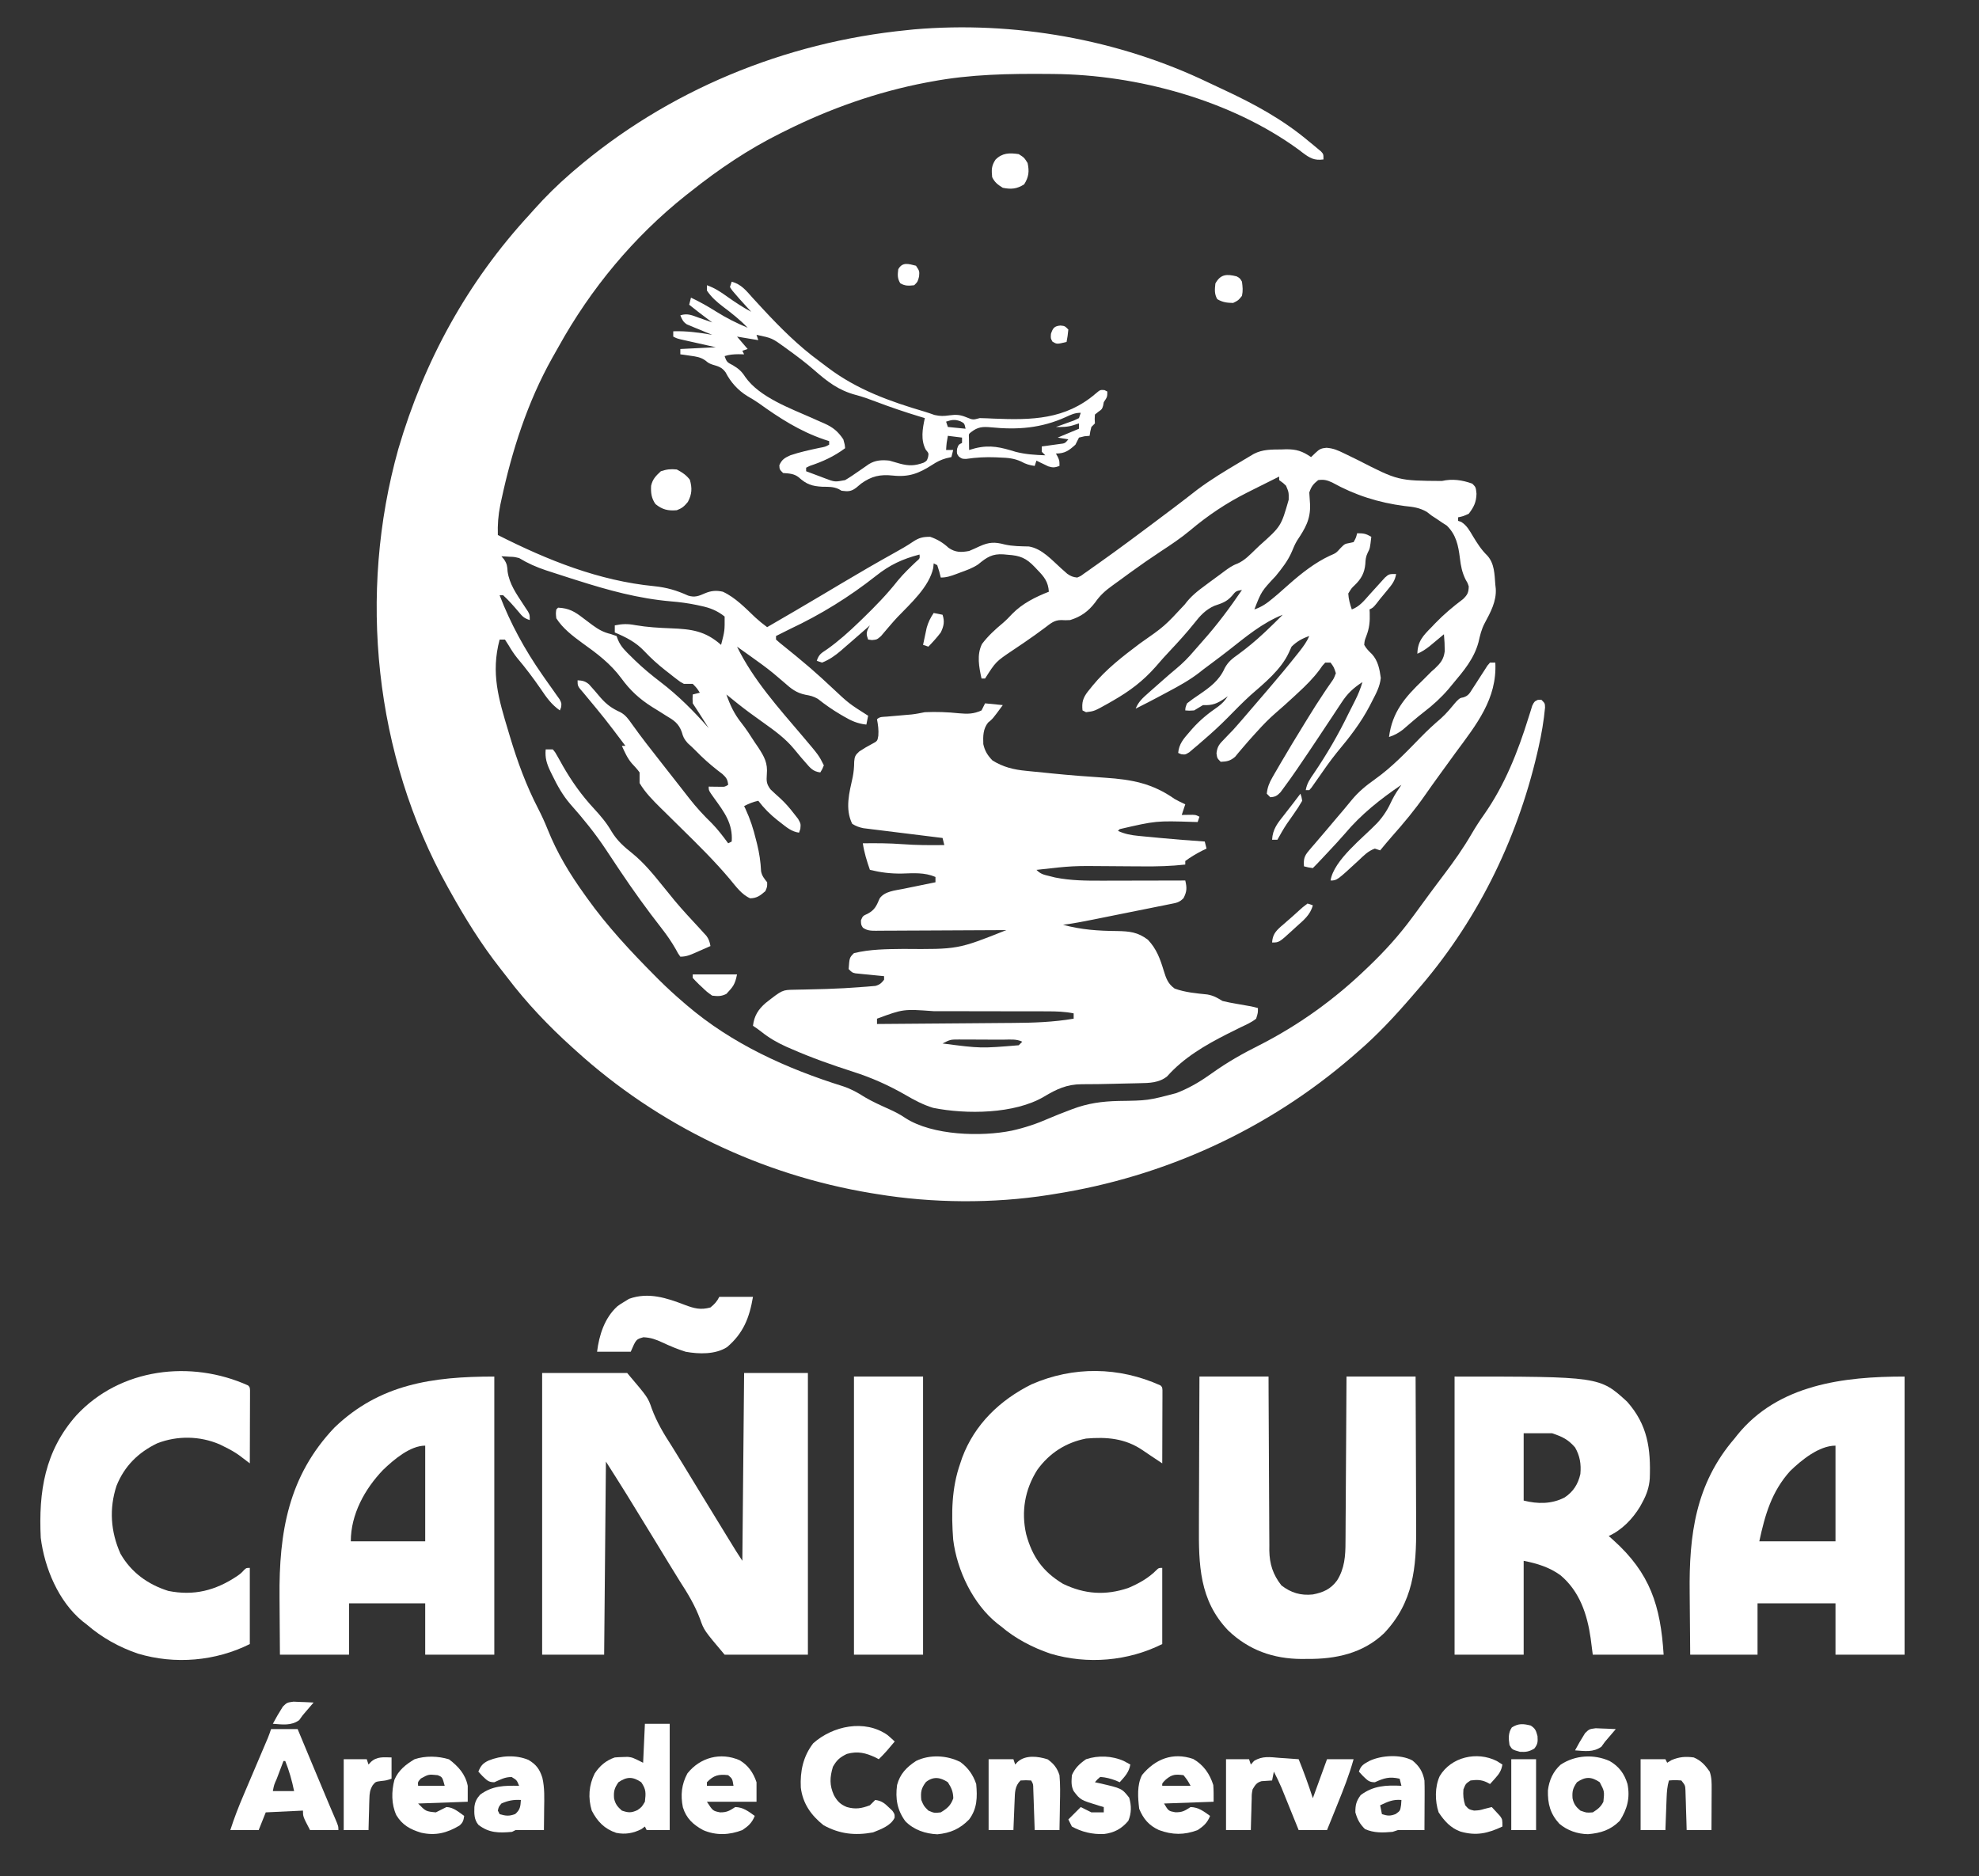 <?xml version="1.0" encoding="UTF-8"?>
<svg version="1.1" xmlns="http://www.w3.org/2000/svg" width="1117" height="1059">
<rect width="100%" height="100%" fill="#333333" stroke="none"/>
<path d="M0 0 C2.679 1.282 5.37 2.538 8.063 3.789 C25.731 12.007 41.83 20.702 56.803 33.341 C57.591 33.983 58.378 34.625 59.19 35.287 C59.929 35.903 60.667 36.519 61.428 37.154 C62.08 37.697 62.733 38.239 63.405 38.798 C64.803 40.341 64.803 40.341 64.803 43.341 C59.558 44.052 57.082 42.539 53.048 39.532 C52.348 38.995 51.649 38.458 50.928 37.904 C12.616 9.88 -40.257 -4.498 -87.583 -4.897 C-89.035 -4.912 -89.035 -4.912 -90.515 -4.927 C-112.743 -5.105 -134.294 -4.761 -156.197 -0.659 C-157.278 -0.46 -158.36 -0.262 -159.474 -0.058 C-187.114 5.207 -214.079 14.751 -239.197 27.341 C-239.974 27.725 -240.75 28.109 -241.551 28.504 C-259.734 37.538 -276.336 48.711 -292.197 61.341 C-293.179 62.11 -294.161 62.878 -295.173 63.669 C-324.537 87.057 -348.77 116.279 -366.933 149.064 C-368.105 151.176 -369.3 153.275 -370.498 155.373 C-384.427 180.215 -393.248 207.714 -399.197 235.466 C-399.405 236.431 -399.613 237.397 -399.827 238.391 C-400.985 244.15 -401.389 249.468 -401.197 255.341 C-373.256 269.472 -344.257 281.172 -312.915 284.217 C-305.756 284.965 -300.337 286.574 -293.779 289.533 C-290.016 290.711 -287.746 289.754 -284.24 288.208 C-280.81 286.753 -277.826 286.511 -274.197 287.341 C-267.119 290.614 -261.498 296.552 -255.896 301.853 C-253.727 303.852 -251.567 305.601 -249.197 307.341 C-238.532 301.154 -227.878 294.951 -217.287 288.638 C-216.618 288.24 -215.95 287.842 -215.262 287.431 C-213.902 286.621 -212.542 285.81 -211.182 285 C-210.169 284.395 -210.169 284.395 -209.134 283.779 C-208.457 283.375 -207.78 282.971 -207.082 282.555 C-197.222 276.681 -187.307 270.926 -177.275 265.349 C-173.697 263.355 -170.167 261.378 -166.791 259.056 C-163.42 256.828 -161.24 256.341 -157.197 256.341 C-153.126 257.732 -149.915 259.678 -146.759 262.591 C-142.911 265.219 -139.722 265.183 -135.197 264.341 C-133.218 263.513 -131.26 262.634 -129.322 261.716 C-123.91 259.284 -120.8 259.188 -115.13 260.669 C-110.616 261.703 -106.076 261.686 -101.458 261.802 C-94.102 263.018 -88.616 269.342 -83.232 274.183 C-82.64 274.703 -82.049 275.223 -81.439 275.759 C-80.912 276.231 -80.384 276.703 -79.841 277.19 C-77.892 278.555 -76.571 279.111 -74.197 279.341 C-72.215 278.517 -72.215 278.517 -70.318 277.087 C-69.198 276.311 -69.198 276.311 -68.056 275.52 C-67.257 274.945 -66.458 274.371 -65.634 273.779 C-64.794 273.189 -63.954 272.599 -63.089 271.991 C-60.446 270.125 -57.819 268.238 -55.197 266.341 C-53.996 265.474 -53.996 265.474 -52.772 264.589 C-47.212 260.553 -41.699 256.456 -36.197 252.341 C-35.349 251.709 -34.501 251.076 -33.627 250.424 C-24.426 243.56 -15.248 236.674 -6.216 229.587 C1.234 224.045 9.129 219.252 17.116 214.529 C18.091 213.944 19.066 213.36 20.071 212.757 C21.01 212.201 21.949 211.645 22.917 211.072 C23.76 210.571 24.603 210.069 25.472 209.553 C30.531 206.923 35.529 207.093 41.116 207.029 C41.945 207 42.775 206.971 43.629 206.941 C49.551 206.88 52.91 207.993 57.803 211.341 C58.669 210.516 59.536 209.691 60.428 208.841 C62.543 206.827 63.552 206.364 66.508 206.093 C70.406 206.387 72.92 207.508 76.424 209.228 C77.046 209.527 77.668 209.826 78.309 210.134 C80.292 211.088 82.267 212.057 84.241 213.029 C106.952 224.669 106.952 224.669 131.647 224.83 C137.585 223.485 143.095 224.286 148.803 226.341 C150.803 228.341 150.803 228.341 151.178 232.029 C151.039 236.821 149.703 239.526 146.803 243.341 C143.553 244.779 143.553 244.779 140.803 245.341 C140.803 246.001 140.803 246.661 140.803 247.341 C141.373 247.533 141.943 247.725 142.53 247.923 C145.754 249.934 147.276 252.839 149.178 256.029 C151.609 260.011 153.868 263.639 157.241 266.904 C161.361 271.4 161.34 277.518 161.803 283.341 C161.927 284.463 161.927 284.463 162.053 285.607 C162.516 292.722 159.084 298.999 155.803 305.091 C153.955 308.591 153.175 311.988 152.303 315.841 C149.758 325.219 143.96 332 137.803 339.341 C136.599 340.803 136.599 340.803 135.37 342.294 C131.146 347.203 126.627 351.323 121.491 355.255 C119.505 356.797 117.586 358.357 115.678 359.99 C115.148 360.442 114.618 360.895 114.072 361.361 C112.567 362.651 111.066 363.945 109.565 365.24 C106.997 367.194 104.846 368.333 101.803 369.341 C103.613 355.224 110.795 346.946 120.803 337.341 C122.49 335.695 124.158 334.029 125.803 332.341 C126.417 331.805 127.03 331.269 127.663 330.716 C130.944 327.566 132.646 325.546 133.249 320.935 C133.242 317.708 133.112 314.552 132.803 311.341 C132.056 311.968 131.308 312.594 130.538 313.24 C129.553 314.057 128.568 314.874 127.553 315.716 C126.579 316.528 125.604 317.341 124.6 318.177 C122.348 319.92 120.396 321.218 117.803 322.341 C117.949 315.324 120.995 312.194 125.803 307.341 C126.489 306.618 127.175 305.895 127.881 305.15 C132.78 300.084 137.979 295.71 143.616 291.482 C146.13 289.022 146.699 287.83 146.803 284.341 C146.139 282.325 146.139 282.325 144.991 280.404 C143.019 276.374 142.327 272.793 141.803 268.341 C140.921 261.236 139.683 255.145 134.428 250.029 C133.562 249.472 132.696 248.915 131.803 248.341 C130.834 247.681 129.864 247.021 128.866 246.341 C127.855 245.681 126.844 245.021 125.803 244.341 C124.94 243.668 124.076 242.996 123.186 242.302 C118.947 239.845 115.42 239.468 110.616 238.966 C95.964 237.08 82.596 232.847 69.686 225.662 C66.716 224.302 65.018 223.902 61.803 224.341 C59.013 226.589 57.944 227.919 56.803 231.341 C56.939 233.613 57.086 235.884 57.241 238.154 C57.525 246.605 54.45 251.653 49.856 258.563 C48.683 260.545 47.841 262.553 46.971 264.685 C44.721 269.926 41.447 274.066 37.866 278.466 C29.787 287.099 29.787 287.099 25.803 297.341 C29.938 295.933 32.782 293.957 36.116 291.154 C37.085 290.344 38.054 289.535 39.053 288.701 C41.271 286.798 43.449 284.865 45.616 282.904 C52.427 276.893 60.106 270.884 68.366 267.029 C71.921 265.513 71.921 265.513 74.491 262.654 C76.803 260.341 76.803 260.341 79.491 259.841 C80.254 259.676 81.017 259.511 81.803 259.341 C83.178 256.865 83.178 256.865 83.803 254.341 C87.57 254.341 88.715 254.577 91.803 256.341 C91.051 262.864 91.051 262.864 89.788 265.302 C88.689 267.577 88.543 269.208 88.428 271.716 C87.946 276.801 86.093 280.151 82.358 283.724 C80.664 285.325 80.664 285.325 78.803 288.341 C78.975 291.518 79.758 294.346 80.803 297.341 C85.175 295.716 87.725 292.421 90.741 289.029 C92.754 286.793 94.776 284.565 96.803 282.341 C97.671 281.378 98.538 280.415 99.432 279.423 C101.803 277.341 101.803 277.341 105.803 277.341 C105.211 281.171 103.437 283.333 100.991 286.279 C100.304 287.113 99.617 287.947 98.909 288.806 C98.214 289.643 97.519 290.479 96.803 291.341 C96.098 292.25 95.393 293.159 94.667 294.095 C92.803 296.341 92.803 296.341 90.803 297.341 C90.855 298.25 90.855 298.25 90.909 299.177 C91.069 304.145 90.751 307.876 88.928 312.529 C88.014 314.966 88.014 314.966 87.803 317.341 C88.988 319.487 90.394 320.871 92.163 322.56 C95.581 326.271 96.512 331.132 97.155 336.013 C96.639 340.899 94.546 344.703 92.303 349.029 C91.62 350.367 91.62 350.367 90.923 351.732 C85.835 361.494 79.405 369.66 72.381 378.083 C68.38 383.025 64.777 388.285 61.144 393.5 C60.61 394.256 60.076 395.012 59.526 395.791 C59.049 396.475 58.572 397.159 58.081 397.864 C57.659 398.351 57.238 398.839 56.803 399.341 C56.143 399.341 55.483 399.341 54.803 399.341 C55.437 395.546 57.192 393.039 59.366 389.904 C66.752 379.015 73.182 367.977 78.919 356.149 C80.139 353.655 81.411 351.187 82.678 348.716 C84.376 345.333 85.748 341.988 86.803 338.341 C81.647 341.706 78.304 344.795 74.983 349.943 C74.562 350.573 74.14 351.203 73.706 351.852 C72.352 353.883 71.015 355.924 69.678 357.966 C68.744 359.372 67.808 360.777 66.871 362.182 C65.021 364.957 63.176 367.736 61.336 370.519 C58.076 375.447 54.762 380.338 51.428 385.216 C50.949 385.926 50.469 386.636 49.975 387.367 C47.458 391.061 44.864 394.697 42.202 398.287 C41.649 399.037 41.097 399.787 40.527 400.561 C38.602 402.549 37.556 403.166 34.803 403.341 C34.143 402.681 33.483 402.021 32.803 401.341 C33.158 397.842 34.223 395.199 35.963 392.173 C36.419 391.376 36.875 390.578 37.345 389.756 C37.847 388.897 38.349 388.039 38.866 387.154 C39.391 386.245 39.916 385.337 40.457 384.401 C44.838 376.877 49.367 369.444 53.928 362.029 C54.604 360.927 55.28 359.826 55.977 358.691 C58.959 353.855 61.966 349.051 65.151 344.345 C65.881 343.249 65.881 343.249 66.625 342.13 C67.504 340.817 68.403 339.517 69.325 338.235 C70.655 336.354 70.655 336.354 71.803 333.341 C70.702 329.937 70.702 329.937 68.803 327.341 C67.813 327.341 66.823 327.341 65.803 327.341 C64.178 329.064 64.178 329.064 62.643 331.333 C58.976 336.253 54.88 340.33 50.366 344.466 C49.654 345.13 48.941 345.794 48.208 346.478 C44.739 349.698 41.226 352.851 37.639 355.939 C34.14 358.984 30.968 362.21 27.866 365.654 C27.357 366.208 26.848 366.762 26.324 367.333 C23.91 369.971 21.554 372.636 19.245 375.369 C18.48 376.267 17.716 377.166 16.928 378.091 C16.271 378.891 15.613 379.69 14.936 380.513 C12.234 382.83 10.329 383.207 6.803 383.341 C4.803 381.341 4.803 381.341 4.424 378.521 C4.898 374.543 6.085 373.298 8.866 370.466 C9.696 369.597 10.526 368.729 11.381 367.833 C12.181 367.011 12.98 366.189 13.803 365.341 C14.918 364.101 16.023 362.851 17.116 361.591 C17.674 360.951 18.232 360.31 18.807 359.65 C22.977 354.828 27.126 349.988 31.266 345.141 C32.257 343.98 33.249 342.821 34.243 341.663 C39.566 335.459 44.79 329.188 49.866 322.779 C50.331 322.195 50.797 321.611 51.276 321.009 C53.451 318.239 55.4 315.584 56.803 312.341 C52.768 313.725 49.868 315.355 46.803 318.341 C46.288 319.476 45.772 320.61 45.241 321.779 C40.846 331.316 31.403 338.988 23.639 345.759 C19.158 349.839 14.931 354.171 10.687 358.495 C6.236 363.003 1.619 367.228 -3.197 371.341 C-4.597 372.563 -4.597 372.563 -6.025 373.81 C-6.824 374.48 -7.623 375.151 -8.447 375.841 C-9.256 376.532 -10.066 377.223 -10.9 377.935 C-13.197 379.341 -13.197 379.341 -15.494 379.06 C-16.056 378.823 -16.618 378.586 -17.197 378.341 C-16.789 373.294 -14.095 370.258 -10.884 366.591 C-10.354 365.977 -9.824 365.362 -9.277 364.729 C-4.873 359.779 -0.172 355.949 5.307 352.208 C7.685 350.43 9.178 348.804 10.803 346.341 C10.295 346.702 9.787 347.063 9.264 347.435 C4.799 350.446 2.285 351.585 -3.197 351.341 C-4.874 352.323 -6.541 353.323 -8.197 354.341 C-11.009 354.529 -11.009 354.529 -13.197 354.341 C-13.115 352.642 -13.115 352.642 -12.197 350.341 C-9.996 348.601 -7.847 347.06 -5.509 345.529 C0.65 341.313 5.979 337.502 9.081 330.427 C11.133 326.751 13.259 325.149 16.678 322.716 C21.651 319.075 26.297 315.235 30.803 311.029 C31.594 310.292 31.594 310.292 32.4 309.54 C35.597 306.534 38.715 303.458 41.803 300.341 C30.213 304.949 20.927 312.848 11.204 320.468 C8.162 322.842 5.084 325.159 1.991 327.466 C1.159 328.088 0.328 328.709 -0.529 329.349 C-1.409 330.007 -2.29 330.664 -3.197 331.341 C-3.749 331.783 -4.301 332.224 -4.87 332.679 C-10.636 337.205 -16.856 340.605 -23.322 344.029 C-24.38 344.597 -25.438 345.164 -26.529 345.75 C-31.386 348.349 -36.262 350.891 -41.197 353.341 C-39.64 349.449 -37.182 347.28 -34.072 344.529 C-33.58 344.091 -33.088 343.653 -32.581 343.202 C-31.125 341.909 -29.661 340.625 -28.197 339.341 C-27.452 338.683 -26.707 338.024 -25.939 337.345 C-23.449 335.153 -20.959 332.968 -18.396 330.861 C-14.671 327.78 -11.449 324.531 -8.326 320.841 C-6.67 318.898 -4.993 316.99 -3.287 315.091 C4.833 305.99 11.952 296.427 18.803 286.341 C15.397 286.953 15.397 286.953 13.178 289.654 C10.227 292.994 7.496 293.857 3.338 295.251 C-1.698 297.416 -4.885 300.96 -8.197 305.216 C-12.417 310.488 -16.907 315.429 -21.532 320.347 C-24.393 323.392 -27.191 326.458 -29.884 329.654 C-37.092 337.83 -44.587 343.429 -54.009 348.841 C-54.929 349.37 -55.849 349.899 -56.797 350.444 C-64.535 354.767 -64.535 354.767 -69.197 355.341 C-69.857 355.011 -70.517 354.681 -71.197 354.341 C-71.666 349.802 -70.981 347.338 -68.201 343.7 C-67.549 342.904 -67.549 342.904 -66.884 342.091 C-66.434 341.526 -65.983 340.961 -65.518 340.379 C-57.889 331.058 -48.451 323.803 -38.876 316.604 C-24.926 306.853 -24.926 306.853 -13.501 294.548 C-10.176 290.039 -6.264 286.932 -1.759 283.654 C-0.672 282.841 -0.672 282.841 0.438 282.011 C2.549 280.439 4.675 278.889 6.803 277.341 C7.436 276.867 8.069 276.394 8.722 275.905 C11.168 274.097 13.376 272.494 16.256 271.466 C20.394 269.638 23.32 266.452 26.553 263.341 C27.26 262.669 27.966 261.996 28.694 261.303 C40.887 250.405 40.887 250.405 45.178 235.404 C45.237 231.246 45.237 231.246 43.686 227.517 C42.177 226.049 42.177 226.049 39.803 224.341 C39.803 223.681 39.803 223.021 39.803 222.341 C35.2 224.616 30.606 226.907 26.022 229.221 C24.616 229.931 23.208 230.639 21.799 231.344 C10.072 237.239 -0.408 244.254 -10.447 252.716 C-15.721 257.118 -21.332 260.845 -27.068 264.605 C-32.753 268.343 -38.314 272.222 -43.822 276.216 C-44.543 276.739 -45.264 277.262 -46.008 277.801 C-47.393 278.81 -48.775 279.823 -50.154 280.841 C-51.548 281.865 -52.951 282.877 -54.36 283.879 C-58.306 286.727 -61.284 289.351 -64.072 293.404 C-67.938 298.459 -72.093 301.45 -78.197 303.341 C-80.81 303.458 -80.81 303.458 -83.197 303.341 C-87.231 303.341 -89.281 305.332 -92.384 307.654 C-93.638 308.573 -94.894 309.491 -96.15 310.408 C-96.808 310.889 -97.466 311.37 -98.144 311.865 C-102.232 314.805 -106.418 317.607 -110.602 320.409 C-120.139 326.826 -120.139 326.826 -126.197 336.341 C-126.857 336.341 -127.517 336.341 -128.197 336.341 C-129.601 329.93 -130.986 322.881 -127.916 316.806 C-124.526 312.315 -120.477 308.608 -116.158 305.025 C-114.236 303.375 -112.547 301.63 -110.822 299.779 C-105.081 293.946 -97.749 290.297 -90.197 287.341 C-90.546 281.794 -92.819 278.921 -96.572 275.091 C-97.314 274.299 -97.314 274.299 -98.072 273.49 C-103.026 268.27 -106.468 266.921 -113.509 266.466 C-114.256 266.394 -115.003 266.322 -115.773 266.248 C-122.124 265.824 -125.183 267.844 -130.068 271.892 C-133.232 274.046 -136.677 275.223 -140.259 276.529 C-140.979 276.801 -141.699 277.074 -142.441 277.355 C-145.483 278.482 -147.927 279.341 -151.197 279.341 C-151.63 277.64 -151.63 277.64 -152.072 275.904 C-152.443 274.728 -152.814 273.553 -153.197 272.341 C-153.857 272.011 -154.517 271.681 -155.197 271.341 C-155.283 272.206 -155.37 273.071 -155.458 273.962 C-157.804 284.699 -168.312 294.037 -175.712 301.754 C-177.191 303.335 -178.606 304.955 -180.009 306.603 C-180.453 307.117 -180.896 307.631 -181.353 308.161 C-182.558 309.565 -183.751 310.978 -184.943 312.392 C-187.197 314.341 -187.197 314.341 -189.982 314.634 C-190.713 314.538 -191.444 314.441 -192.197 314.341 C-193.118 311.763 -193.382 310.747 -192.22 308.201 C-191.882 307.587 -191.545 306.973 -191.197 306.341 C-191.623 306.719 -192.05 307.097 -192.49 307.486 C-194.717 309.447 -196.956 311.395 -199.197 313.341 C-199.711 313.791 -200.225 314.241 -200.755 314.704 C-202.438 316.173 -204.129 317.633 -205.822 319.091 C-206.628 319.799 -206.628 319.799 -207.451 320.52 C-210.822 323.407 -214.062 325.697 -218.197 327.341 C-219.187 327.011 -220.177 326.681 -221.197 326.341 C-219.945 322.585 -218.628 322.032 -215.384 319.841 C-208.817 315.184 -202.977 309.919 -197.197 304.341 C-196.282 303.46 -196.282 303.46 -195.35 302.561 C-188.232 295.659 -181.461 288.726 -175.337 280.919 C-172.18 277.117 -168.646 273.741 -165.068 270.337 C-162.969 268.554 -162.969 268.554 -163.197 266.341 C-172.987 268.914 -179.986 272.206 -187.865 278.458 C-202.844 290.279 -218.935 300.229 -236.197 308.341 C-238.87 309.662 -241.533 311.001 -244.197 312.341 C-244.197 313.001 -244.197 313.661 -244.197 314.341 C-242.709 315.695 -241.152 316.973 -239.572 318.216 C-235.099 321.8 -230.677 325.427 -226.322 329.154 C-225.733 329.657 -225.144 330.161 -224.537 330.68 C-220.452 334.198 -216.498 337.835 -212.572 341.529 C-203.099 350.421 -203.099 350.421 -192.197 357.341 C-192.527 358.991 -192.857 360.641 -193.197 362.341 C-198.109 361.82 -201.764 360.216 -205.947 357.716 C-206.558 357.362 -207.169 357.007 -207.799 356.642 C-212.307 353.986 -216.523 351.045 -220.623 347.787 C-223.134 346.376 -224.735 345.994 -227.525 345.509 C-232.735 344.467 -235.74 342.014 -239.634 338.529 C-241.004 337.358 -242.378 336.191 -243.755 335.029 C-244.469 334.426 -245.183 333.822 -245.919 333.201 C-249.882 329.966 -254.034 326.999 -258.197 324.029 C-258.993 323.46 -259.789 322.891 -260.609 322.305 C-262.469 320.98 -264.331 319.658 -266.197 318.341 C-257.074 337.053 -242.666 353.025 -229.271 368.787 C-220.02 379.694 -220.02 379.694 -217.197 385.341 C-218.087 387.56 -218.087 387.56 -219.197 389.341 C-223.29 388.833 -224.886 386.831 -227.509 383.779 C-228.303 382.871 -229.097 381.964 -229.916 381.029 C-231.265 379.439 -232.604 377.838 -233.916 376.216 C-238.886 370.174 -244.851 365.866 -251.197 361.341 C-253.073 359.989 -254.948 358.635 -256.822 357.279 C-257.707 356.638 -258.593 355.997 -259.505 355.337 C-263.834 352.127 -268.021 348.747 -272.197 345.341 C-270.096 351.371 -267.744 356.362 -263.763 361.361 C-260.995 364.861 -258.608 368.591 -256.197 372.341 C-255.559 373.271 -254.921 374.2 -254.263 375.158 C-250.791 380.517 -248.795 384 -249.384 390.466 C-249.632 394.283 -249.613 395.777 -247.314 398.896 C-245.584 400.552 -243.819 402.173 -242.025 403.759 C-238.993 406.527 -236.498 409.405 -234.009 412.654 C-233.253 413.619 -232.496 414.585 -231.716 415.58 C-230.197 418.341 -230.197 418.341 -230.458 421.197 C-230.702 421.904 -230.946 422.612 -231.197 423.341 C-235.419 422.785 -238.323 420.262 -241.572 417.716 C-242.149 417.269 -242.726 416.822 -243.321 416.361 C-247.501 413.054 -250.959 409.597 -254.197 405.341 C-257.134 405.971 -259.535 406.966 -262.197 408.341 C-261.939 408.876 -261.682 409.41 -261.416 409.961 C-258.779 415.629 -256.969 421.209 -255.509 427.279 C-255.297 428.108 -255.085 428.938 -254.867 429.792 C-253.604 434.92 -252.875 439.839 -252.627 445.117 C-252.103 447.826 -250.884 449.198 -249.197 451.341 C-249.134 453.841 -249.134 453.841 -250.197 456.341 C-253.061 458.815 -254.917 460.31 -258.759 460.404 C-263.671 458.263 -266.928 453.544 -270.32 449.507 C-278.841 439.386 -288.206 430.171 -297.634 420.904 C-300.826 417.765 -304.012 414.62 -307.193 411.47 C-307.909 410.771 -308.624 410.072 -309.362 409.352 C-313.694 405.062 -318.1 400.637 -321.197 395.341 C-321.197 393.341 -321.197 391.341 -321.197 389.341 C-322.525 387.478 -324.025 385.884 -325.595 384.22 C-328.147 381.226 -329.57 377.908 -331.197 374.341 C-330.537 374.341 -329.877 374.341 -329.197 374.341 C-340.675 359.112 -340.675 359.112 -352.857 344.447 C-356.197 340.623 -356.197 340.623 -356.197 337.341 C-353.514 337.436 -351.725 337.873 -349.694 339.672 C-347.487 342.08 -345.381 344.564 -343.277 347.062 C-339.811 351.017 -336.806 353.204 -332.029 355.359 C-329.063 356.949 -327.499 359.255 -325.572 361.966 C-324.725 363.127 -323.878 364.288 -323.029 365.447 C-322.578 366.071 -322.128 366.696 -321.664 367.339 C-318.945 371.049 -316.093 374.656 -313.259 378.279 C-312.06 379.819 -310.861 381.359 -309.662 382.9 C-305.67 388.019 -301.672 393.133 -297.65 398.228 C-296.11 400.182 -294.578 402.142 -293.056 404.111 C-289.129 409.144 -284.96 413.643 -280.384 418.091 C-276.988 421.585 -274.08 425.42 -271.197 429.341 C-270.537 429.011 -269.877 428.681 -269.197 428.341 C-268.468 418.144 -273.476 411.657 -279.198 403.733 C-282.197 399.546 -282.197 399.546 -282.197 397.341 C-281.257 397.359 -281.257 397.359 -280.298 397.376 C-279.481 397.385 -278.664 397.395 -277.822 397.404 C-276.604 397.421 -276.604 397.421 -275.361 397.439 C-273.147 397.486 -273.147 397.486 -271.197 396.341 C-271.516 393.324 -272.162 392.374 -274.419 390.263 C-275.357 389.546 -276.294 388.83 -277.259 388.091 C-281.624 384.65 -285.629 381.109 -289.482 377.107 C-290.927 375.62 -292.46 374.219 -294.009 372.841 C-296.137 370.409 -296.556 369.454 -297.396 366.498 C-299.137 361.674 -301.889 359.865 -306.197 357.341 C-307.556 356.484 -308.914 355.626 -310.271 354.767 C-311.58 353.958 -312.888 353.15 -314.197 352.341 C-321.353 347.797 -326.524 343.027 -331.501 336.201 C-337.549 327.974 -345.319 322.131 -353.583 316.251 C-358.941 312.335 -364.62 308.004 -368.197 302.341 C-368.509 299.591 -368.509 299.591 -368.197 297.341 C-367.867 297.011 -367.537 296.681 -367.197 296.341 C-361.076 296.602 -357.73 298.602 -353.072 302.216 C-351.883 303.111 -350.693 304.004 -349.501 304.896 C-348.938 305.318 -348.375 305.741 -347.795 306.176 C-344.378 308.668 -341.643 310.236 -337.509 311.216 C-336.416 311.588 -335.323 311.959 -334.197 312.341 C-333.793 313.409 -333.793 313.409 -333.38 314.498 C-331.714 318.501 -329.018 320.965 -325.947 323.966 C-325.326 324.581 -324.704 325.196 -324.064 325.829 C-319.398 330.364 -314.486 334.424 -309.318 338.367 C-299.28 346.045 -290.504 354.839 -282.197 364.341 C-283.321 362.57 -284.446 360.799 -285.572 359.029 C-286.198 358.043 -286.825 357.057 -287.47 356.041 C-288.693 354.128 -289.938 352.23 -291.197 350.341 C-291.322 347.654 -291.322 347.654 -291.197 345.341 C-289.877 345.011 -288.557 344.681 -287.197 344.341 C-288.86 341.74 -288.86 341.74 -291.197 339.341 C-292.863 339.341 -294.53 339.341 -296.197 339.341 C-298.166 338.307 -298.166 338.307 -300.052 336.849 C-300.752 336.314 -301.452 335.778 -302.173 335.226 C-302.902 334.646 -303.632 334.065 -304.384 333.466 C-305.523 332.583 -305.523 332.583 -306.684 331.681 C-310.94 328.322 -314.803 324.857 -318.509 320.904 C-323.329 315.801 -328.783 313.052 -335.197 310.341 C-335.197 309.021 -335.197 307.701 -335.197 306.341 C-330.978 305.458 -327.789 305.387 -323.572 306.216 C-316.867 307.365 -310.234 307.741 -303.44 307.999 C-291.841 308.455 -284.163 309.443 -275.197 317.341 C-273.133 309.38 -273.133 309.38 -273.197 301.341 C-277.401 298.001 -281.449 296.413 -286.634 295.341 C-287.412 295.169 -288.19 294.998 -288.991 294.821 C-293.779 293.83 -298.499 293.186 -303.373 292.798 C-321.975 291.187 -338.92 286.5 -356.697 280.841 C-357.905 280.459 -359.114 280.076 -360.359 279.681 C-363.841 278.571 -367.317 277.445 -370.791 276.31 C-372.361 275.802 -372.361 275.802 -373.962 275.284 C-379.472 273.447 -384.23 271.338 -389.197 268.341 C-391.998 267.67 -391.998 267.67 -394.634 267.591 C-395.499 267.535 -396.364 267.478 -397.255 267.419 C-397.896 267.394 -398.537 267.368 -399.197 267.341 C-398.712 267.906 -398.227 268.471 -397.728 269.052 C-396.005 271.629 -395.89 272.919 -395.697 275.966 C-394.646 283.017 -390.836 288.378 -387.007 294.234 C-386.521 294.981 -386.034 295.728 -385.533 296.498 C-385.085 297.166 -384.636 297.834 -384.175 298.523 C-383.197 300.341 -383.197 300.341 -383.197 303.341 C-386.57 302.217 -387.348 301.268 -389.572 298.591 C-392.331 295.347 -395.052 292.217 -398.197 289.341 C-398.857 289.341 -399.517 289.341 -400.197 289.341 C-394.103 305.23 -385.975 320.088 -376.259 334.021 C-375.57 335.013 -374.88 336.005 -374.17 337.028 C-372.788 339.004 -371.393 340.972 -369.985 342.93 C-369.351 343.833 -368.717 344.736 -368.064 345.666 C-367.488 346.471 -366.911 347.276 -366.317 348.106 C-365.197 350.341 -365.197 350.341 -365.518 352.634 C-365.742 353.197 -365.966 353.761 -366.197 354.341 C-370.958 351.013 -373.75 347.018 -376.947 342.279 C-381.151 336.168 -385.504 330.389 -390.294 324.724 C-392.11 322.45 -393.601 320.16 -395.072 317.654 C-395.773 316.561 -396.474 315.468 -397.197 314.341 C-398.187 314.341 -399.177 314.341 -400.197 314.341 C-405.239 333.342 -400.751 347.932 -395.197 366.341 C-394.926 367.249 -394.656 368.156 -394.377 369.091 C-390.14 383.257 -385.17 396.801 -378.356 409.951 C-376.452 413.67 -374.728 417.401 -373.177 421.283 C-367.747 434.873 -360.735 446.472 -352.197 458.341 C-351.758 458.959 -351.319 459.576 -350.867 460.212 C-339.561 476.058 -326.218 490.383 -312.509 504.154 C-311.809 504.859 -311.108 505.565 -310.386 506.292 C-305.819 510.844 -301.105 515.16 -296.197 519.341 C-295.637 519.823 -295.078 520.306 -294.501 520.802 C-268.93 542.632 -238.308 556.482 -206.447 566.466 C-201.872 567.959 -198.147 570.042 -194.107 572.63 C-189.655 575.248 -184.967 577.333 -180.26 579.45 C-176.988 580.941 -174.098 582.409 -171.119 584.455 C-155.861 594.307 -128.343 595.058 -111.146 591.548 C-103.927 589.943 -97.109 587.693 -90.337 584.705 C-86.58 583.074 -82.778 581.6 -78.947 580.154 C-78.297 579.904 -77.647 579.654 -76.978 579.396 C-68.161 576.079 -60.277 575.01 -50.884 574.779 C-34.324 574.553 -34.324 574.553 -18.447 570.404 C-17.299 569.948 -17.299 569.948 -16.128 569.484 C-9.517 566.729 -3.726 563.127 2.081 558.966 C10.554 552.915 19.369 547.915 28.678 543.279 C50.865 531.968 70.859 517.585 88.803 500.341 C89.398 499.774 89.992 499.207 90.605 498.622 C99.504 490.088 107.489 481.263 114.803 471.341 C115.278 470.701 115.752 470.061 116.241 469.401 C119.068 465.581 121.871 461.745 124.665 457.901 C126.027 456.034 127.41 454.185 128.803 452.341 C129.251 451.744 129.698 451.148 130.159 450.533 C131.094 449.286 132.032 448.04 132.974 446.798 C138.567 439.406 143.811 431.968 148.465 423.946 C150.621 420.247 152.903 416.719 155.379 413.228 C167.045 396.612 174.534 377.756 180.506 358.472 C180.883 357.294 181.259 356.117 181.647 354.904 C181.969 353.853 182.29 352.803 182.622 351.72 C183.803 349.341 183.803 349.341 185.813 348.369 C186.47 348.36 187.127 348.351 187.803 348.341 C189.803 350.341 189.803 350.341 189.87 352.718 C189.152 360.27 187.923 367.571 186.241 374.966 C185.845 376.713 185.845 376.713 185.441 378.495 C173.794 428.459 150.715 474.765 116.803 513.341 C116.192 514.052 115.581 514.762 114.952 515.494 C105.213 526.778 95.143 537.651 83.803 547.341 C82.867 548.155 81.932 548.968 80.967 549.806 C33.273 591.018 -24.988 617.608 -87.197 627.341 C-88.212 627.506 -89.228 627.672 -90.274 627.842 C-121.681 632.765 -155.849 632.519 -187.197 627.341 C-188.261 627.17 -189.326 626.998 -190.422 626.821 C-252.505 616.535 -310.588 588.649 -357.197 546.341 C-357.815 545.785 -358.433 545.228 -359.07 544.655 C-372.568 532.468 -384.921 519.52 -395.913 505.023 C-397.175 503.37 -398.457 501.734 -399.748 500.103 C-410.593 486.34 -419.681 471.639 -428.197 456.341 C-428.652 455.53 -429.107 454.718 -429.576 453.881 C-470.921 379.593 -480.292 288.432 -457.379 206.792 C-442.768 157.007 -418.414 112.519 -383.197 74.341 C-382.347 73.389 -381.498 72.436 -380.623 71.455 C-374.219 64.291 -367.462 57.634 -360.197 51.341 C-359.581 50.808 -358.965 50.274 -358.331 49.725 C-305.568 4.404 -239.279 -22.839 -170.197 -29.659 C-168.953 -29.79 -167.709 -29.922 -166.427 -30.057 C-109.985 -34.919 -51.042 -24.558 0 0 Z " fill="#FFFFFF" transform="translate(682.197,46.659)"/>
<path d="M0 0 C3.3 0.33 6.6 0.66 10 1 C4.329 8.733 4.329 8.733 1.688 10.875 C-1.158 14.459 -1.172 18.533 -1 23 C-0.184 26.82 1.448 29.433 4.188 32.25 C10.2 35.991 16.207 37.451 23.145 38.098 C23.904 38.177 24.663 38.256 25.445 38.337 C27.9 38.59 30.356 38.826 32.812 39.062 C34.52 39.236 36.228 39.409 37.936 39.584 C47.908 40.587 57.873 41.364 67.875 42 C82.813 43.008 94.53 45.175 107 54 C108.973 55.1 110.947 56.057 113 57 C112.01 59.97 112.01 59.97 111 63 C112.918 62.969 112.918 62.969 114.875 62.938 C118.75 62.875 118.75 62.875 121 64 C120.67 64.99 120.34 65.98 120 67 C119.236 66.979 118.471 66.958 117.684 66.937 C96.489 66.272 96.489 66.272 76 71 C75.67 71.33 75.34 71.66 75 72 C78.882 73.763 82.323 74.413 86.559 74.816 C87.833 74.941 89.107 75.065 90.42 75.193 C91.759 75.316 93.098 75.439 94.438 75.562 C95.728 75.688 97.019 75.814 98.35 75.943 C106.892 76.761 115.438 77.427 124 78 C124.33 79.32 124.66 80.64 125 82 C124.134 82.412 123.267 82.825 122.375 83.25 C119.055 84.971 116.009 86.779 113 89 C113 89.66 113 90.32 113 91 C104.978 91.896 97.086 92.108 89.02 92.027 C86.531 92.015 84.042 92.002 81.553 91.99 C77.687 91.966 73.821 91.938 69.956 91.904 C49.394 91.704 49.394 91.704 29 94 C31.471 96.471 33.185 96.739 36.562 97.562 C37.554 97.811 38.545 98.06 39.566 98.316 C48.459 100.087 57.187 100.134 66.223 100.098 C67.577 100.096 68.932 100.094 70.287 100.093 C73.823 100.09 77.359 100.08 80.895 100.069 C84.515 100.058 88.136 100.054 91.756 100.049 C98.837 100.038 105.919 100.021 113 100 C113.974 104.125 113.966 106.172 112 110 C109.494 112.506 107.925 112.617 104.468 113.313 C103.31 113.55 102.151 113.786 100.957 114.031 C99.699 114.28 98.441 114.529 97.145 114.785 C95.854 115.046 94.564 115.307 93.235 115.577 C90.5 116.13 87.763 116.678 85.026 117.223 C81.532 117.918 78.041 118.621 74.549 119.328 C71.207 120.004 67.863 120.676 64.52 121.348 C63.271 121.599 62.023 121.85 60.737 122.108 C55.171 123.216 49.632 124.291 44 125 C54.294 127.793 63.891 128.446 74.51 128.527 C81.522 128.662 86.188 129.11 91.906 133.445 C96.823 138.627 98.837 144.288 100.871 151.008 C102.192 155.262 103.231 158.318 107 161 C113.015 163.189 119.148 163.679 125.477 164.34 C129.078 165.015 130.911 166.135 134 168 C136.709 168.644 139.324 169.183 142.062 169.625 C150.833 171.128 150.833 171.128 154 172 C154.031 174.703 154.031 174.703 153 178 C150.416 180.067 147.487 181.356 144.5 182.75 C142.761 183.612 141.024 184.478 139.289 185.348 C138.406 185.785 137.524 186.222 136.614 186.672 C124.233 192.96 112.081 200.04 102.801 210.52 C98.283 214.233 92.682 214.322 87.074 214.414 C85.954 214.443 85.954 214.443 84.811 214.473 C82.436 214.532 80.062 214.579 77.688 214.625 C76.105 214.663 74.522 214.702 72.939 214.742 C66.845 214.89 60.753 215.025 54.656 214.992 C46.18 215.01 40.419 217.733 33.237 222.03 C16.62 231.835 -10.572 232.095 -29.293 228.339 C-34.949 226.617 -39.918 223.971 -45 221 C-54.629 215.48 -64.093 211.272 -74.664 207.896 C-86.386 204.138 -97.909 200.073 -109.188 195.125 C-110.177 194.697 -111.166 194.27 -112.185 193.829 C-117.379 191.491 -121.883 188.886 -126.337 185.328 C-127.829 184.136 -129.411 183.059 -131 182 C-130.343 176.412 -128.009 172.736 -123.84 169.133 C-114.441 161.767 -114.441 161.767 -107.734 161.656 C-106.462 161.628 -105.189 161.6 -103.878 161.571 C-103.204 161.56 -102.53 161.548 -101.835 161.537 C-98.327 161.475 -94.82 161.375 -91.312 161.273 C-90.609 161.253 -89.906 161.233 -89.181 161.212 C-82.691 161.013 -76.223 160.644 -69.75 160.125 C-68.8 160.059 -67.849 159.992 -66.87 159.924 C-66 159.848 -65.131 159.773 -64.234 159.695 C-63.109 159.603 -63.109 159.603 -61.96 159.508 C-59.528 158.878 -58.534 157.964 -57 156 C-57 155.34 -57 154.68 -57 154 C-58.276 153.879 -59.552 153.758 -60.867 153.633 C-62.537 153.464 -64.206 153.295 -65.875 153.125 C-66.717 153.046 -67.559 152.968 -68.426 152.887 C-69.231 152.803 -70.037 152.719 -70.867 152.633 C-71.611 152.559 -72.354 152.486 -73.121 152.411 C-75 152 -75 152 -77 150 C-76.538 143.538 -76.538 143.538 -74 141 C-64.9 138.763 -55.563 138.74 -46.25 138.625 C-15.283 138.874 -15.283 138.874 12 128 C10.525 128.01 10.525 128.01 9.021 128.02 C-0.234 128.081 -9.49 128.126 -18.746 128.155 C-23.504 128.171 -28.263 128.192 -33.021 128.226 C-37.612 128.259 -42.202 128.277 -46.793 128.285 C-48.546 128.29 -50.299 128.301 -52.052 128.317 C-54.504 128.339 -56.955 128.342 -59.407 128.341 C-60.135 128.351 -60.863 128.362 -61.613 128.373 C-64.543 128.355 -66.521 128.332 -68.971 126.635 C-70 125 -70 125 -70.062 122.5 C-69 120 -69 120 -66.25 118.75 C-62.139 116.537 -61.28 114.236 -59.469 110.059 C-56.6 106.038 -50.796 105.657 -46.164 104.711 C-45.101 104.492 -44.037 104.273 -42.941 104.047 C-41.847 103.825 -40.753 103.603 -39.625 103.375 C-38.507 103.146 -37.39 102.916 -36.238 102.68 C-33.493 102.117 -30.747 101.557 -28 101 C-28 100.01 -28 99.02 -28 98 C-34.281 95.338 -40.278 95.885 -46.949 96.078 C-53.22 96.187 -58.903 95.474 -65 94 C-66.744 88.995 -68.214 84.265 -69 79 C-61.485 78.904 -54.061 78.932 -46.562 79.5 C-38.697 80.092 -30.881 80.093 -23 80 C-23.33 78.68 -23.66 77.36 -24 76 C-24.58 75.929 -25.16 75.859 -25.757 75.786 C-31.793 75.048 -37.827 74.3 -43.861 73.546 C-46.113 73.266 -48.365 72.989 -50.618 72.714 C-53.855 72.319 -57.092 71.914 -60.328 71.508 C-61.839 71.326 -61.839 71.326 -63.381 71.141 C-64.322 71.021 -65.262 70.901 -66.231 70.778 C-67.058 70.676 -67.884 70.574 -68.735 70.468 C-71.144 69.97 -72.915 69.302 -75 68 C-79.155 59.483 -76.641 50.374 -74.699 41.598 C-74.115 38.592 -73.901 35.976 -73.875 32.938 C-73.631 30.004 -73.25 29.231 -71.047 27.195 C-68.753 25.649 -66.437 24.304 -64 23 C-60.763 21.316 -60.763 21.316 -60.25 18.25 C-59.996 14.953 -60.398 12.234 -61 9 C-59.418 7.418 -57.677 7.688 -55.484 7.5 C-54.102 7.376 -54.102 7.376 -52.691 7.25 C-51.721 7.168 -50.75 7.085 -49.75 7 C-47.849 6.836 -45.948 6.669 -44.047 6.5 C-43.2 6.428 -42.352 6.356 -41.479 6.281 C-38.946 5.994 -36.498 5.504 -34 5 C-27.504 4.704 -21.088 4.942 -14.625 5.625 C-9.813 6.064 -6.421 6.018 -2 4 C-1.34 2.68 -0.68 1.36 0 0 Z M-61 178 C-61 178.99 -61 179.98 -61 181 C-48.742 180.915 -36.484 180.82 -24.227 180.712 C-18.534 180.663 -12.84 180.616 -7.147 180.578 C-1.642 180.541 3.863 180.495 9.367 180.442 C11.457 180.424 13.546 180.408 15.635 180.397 C27.256 180.329 38.526 179.948 50 178 C50 177.01 50 176.02 50 175 C45 173.997 40.23 173.852 35.156 173.855 C34.287 173.851 33.417 173.848 32.522 173.845 C29.658 173.835 26.794 173.833 23.93 173.832 C21.927 173.829 19.924 173.825 17.921 173.822 C13.723 173.816 9.525 173.814 5.327 173.815 C-0.025 173.815 -5.378 173.801 -10.731 173.784 C-14.869 173.773 -19.008 173.771 -23.147 173.771 C-25.118 173.77 -27.09 173.766 -29.062 173.758 C-46.148 172.52 -46.148 172.52 -61 178 Z M-24 192 C-2.481 194.78 -2.481 194.78 19 193 C19.66 192.34 20.32 191.68 21 191 C17.642 189.321 13.853 189.837 10.16 189.832 C9.282 189.829 8.404 189.825 7.5 189.822 C5.641 189.817 3.783 189.815 1.924 189.815 C-0.923 189.813 -3.769 189.794 -6.615 189.775 C-8.419 189.772 -10.223 189.77 -12.027 189.77 C-12.881 189.762 -13.734 189.755 -14.613 189.748 C-19.603 189.757 -19.603 189.757 -24 192 Z " fill="#FFFFFF" transform="translate(556,397)"/>
<path d="M0 0 C15.84 0 31.68 0 48 0 C59.728 13.822 59.728 13.822 61.895 20.129 C64.772 27.877 68.677 34.366 73.188 41.312 C74.52 43.461 75.847 45.614 77.168 47.77 C78.13 49.331 78.13 49.331 79.111 50.924 C82.089 55.774 85.045 60.636 88 65.5 C93.225 74.099 98.478 82.68 103.75 91.25 C104.276 92.106 104.276 92.106 104.813 92.979 C105.807 94.596 106.802 96.212 107.797 97.828 C108.368 98.755 108.938 99.682 109.526 100.638 C110.654 102.445 111.819 104.228 113 106 C113.33 71.02 113.66 36.04 114 0 C125.88 0 137.76 0 150 0 C150 52.47 150 104.94 150 159 C134.49 159 118.98 159 103 159 C91.342 145.178 91.342 145.178 89.141 138.871 C86.231 131.139 82.317 124.632 77.812 117.688 C76.484 115.545 75.161 113.399 73.844 111.25 C73.203 110.21 72.562 109.169 71.902 108.098 C68.856 103.137 65.834 98.163 62.812 93.188 C58.257 85.691 53.678 78.21 49.062 70.75 C48.555 69.929 48.048 69.108 47.525 68.262 C43.731 62.143 39.866 56.076 36 50 C35.67 85.97 35.34 121.94 35 159 C23.45 159 11.9 159 0 159 C0 106.53 0 54.06 0 0 Z " fill="#FFFFFF" transform="translate(306,775)"/>
<path d="M0 0 C0 51.81 0 103.62 0 157 C-12.87 157 -25.74 157 -39 157 C-39 147.43 -39 137.86 -39 128 C-53.19 128 -67.38 128 -82 128 C-82 137.57 -82 147.14 -82 157 C-94.87 157 -107.74 157 -121 157 C-121.063 149.642 -121.123 142.285 -121.155 134.926 C-121.171 131.498 -121.192 128.069 -121.226 124.641 C-121.57 87.885 -116.247 56.216 -90.25 28.812 C-64.685 4.245 -34.911 0 0 0 Z M-62.789 52.695 C-73.117 63.461 -81 77.77 -81 93 C-67.14 93 -53.28 93 -39 93 C-39 75.18 -39 57.36 -39 39 C-47.562 39 -56.922 47.056 -62.789 52.695 Z " fill="#FFFFFF" transform="translate(279,777)"/>
<path d="M0 0 C0 51.81 0 103.62 0 157 C-12.87 157 -25.74 157 -39 157 C-39 147.43 -39 137.86 -39 128 C-53.52 128 -68.04 128 -83 128 C-83 137.57 -83 147.14 -83 157 C-95.54 157 -108.08 157 -121 157 C-121.085 149.008 -121.165 141.017 -121.207 133.024 C-121.228 129.3 -121.256 125.576 -121.302 121.853 C-121.691 89.505 -118.022 60.552 -96 35 C-95.47 34.326 -94.94 33.652 -94.395 32.957 C-71.294 4.381 -34.17 0 0 0 Z M-64.598 53.336 C-75.001 64.872 -78.771 77.93 -82 93 C-67.81 93 -53.62 93 -39 93 C-39 75.18 -39 57.36 -39 39 C-48.282 39 -58.291 47.205 -64.598 53.336 Z " fill="#FFFFFF" transform="translate(1075,777)"/>
<path d="M0 0 C81.861 0 81.861 0 97.375 14.172 C108.995 27.244 110.782 40.75 110.179 57.538 C109.815 62.537 108.4 66.641 106 71 C105.576 71.782 105.152 72.565 104.715 73.371 C100.502 80.33 94.493 86.626 87 90 C87.869 90.773 88.738 91.547 89.633 92.344 C110.355 110.976 116.268 129.281 118 157 C104.8 157 91.6 157 78 157 C77.608 153.947 77.216 150.895 76.812 147.75 C74.879 134.211 70.596 121.26 59.812 112.188 C53.505 107.588 46.579 105.516 39 104 C39 121.49 39 138.98 39 157 C26.13 157 13.26 157 0 157 C0 105.19 0 53.38 0 0 Z M39 32 C39 44.54 39 57.08 39 70 C46.902 71.976 54.746 72.046 62.094 68.266 C66.997 65.01 69.707 60.762 71 55 C71.513 49.464 70.773 44.813 68 40 C64.034 35.463 60.847 33.949 55 32 C49.72 32 44.44 32 39 32 Z " fill="#FFFFFF" transform="translate(821,777)"/>
<path d="M0 0 C12.87 0 25.74 0 39 0 C39.009 3.164 39.019 6.328 39.028 9.588 C39.062 20.057 39.118 30.526 39.184 40.996 C39.223 47.341 39.256 53.687 39.271 60.033 C39.286 66.16 39.321 72.288 39.368 78.415 C39.383 80.749 39.391 83.083 39.392 85.418 C39.394 88.695 39.421 91.971 39.454 95.248 C39.449 96.207 39.444 97.165 39.439 98.153 C39.557 105.846 41.487 111.789 46.25 117.875 C51.662 122.057 57.139 123.722 64 123 C69.884 121.854 74.085 120.003 77.684 115.087 C81.927 108.359 82.444 101.195 82.432 93.431 C82.443 92.416 82.453 91.4 82.463 90.354 C82.493 87.026 82.503 83.699 82.512 80.371 C82.529 78.052 82.547 75.733 82.566 73.415 C82.614 67.334 82.643 61.253 82.67 55.172 C82.699 48.957 82.746 42.743 82.791 36.529 C82.877 24.353 82.943 12.177 83 0 C95.87 0 108.74 0 122 0 C122.068 13.562 122.123 27.123 122.155 40.685 C122.171 46.983 122.192 53.282 122.226 59.58 C122.259 65.669 122.277 71.757 122.285 77.846 C122.29 80.158 122.301 82.471 122.317 84.783 C122.473 107.846 120.78 127.479 104.129 144.965 C92.264 156.238 76.876 159.545 61 159.375 C59.915 159.387 58.829 159.398 57.711 159.41 C41.725 159.353 27.796 154.429 16.184 143.281 C-0.104 126.265 -0.445 106.124 -0.293 83.887 C-0.287 81.461 -0.283 79.036 -0.28 76.611 C-0.269 70.267 -0.239 63.923 -0.206 57.579 C-0.175 51.09 -0.162 44.601 -0.146 38.111 C-0.114 25.407 -0.062 12.704 0 0 Z " fill="#FFFFFF" transform="translate(677,777)"/>
<path d="M0 0 C1 1 1 1 1.12 2.753 C1.118 3.514 1.116 4.276 1.114 5.061 C1.113 6.352 1.113 6.352 1.113 7.669 C1.108 8.605 1.103 9.54 1.098 10.504 C1.096 11.457 1.095 12.41 1.093 13.392 C1.088 16.449 1.075 19.506 1.062 22.562 C1.057 24.63 1.053 26.697 1.049 28.764 C1.038 33.842 1.021 38.921 1 44 C-0.418 43.056 -1.836 42.112 -3.254 41.168 C-4.044 40.642 -4.833 40.117 -5.647 39.575 C-7.15 38.569 -8.648 37.556 -10.141 36.534 C-19.967 29.854 -30.427 28.998 -42 30 C-53.437 32.245 -62.74 38.235 -69.535 47.684 C-76.547 58.772 -78.682 71.173 -75.812 83.938 C-72.351 96.738 -66.358 105.159 -55 112 C-42.815 117.872 -31.086 118.689 -18.191 114.344 C-12.453 111.928 -6.71 108.767 -2.32 104.285 C-1 103 -1 103 1 103 C1 117.19 1 131.38 1 146 C-18.301 155.65 -41.227 157.654 -62.133 151.398 C-72.206 147.955 -81.901 142.937 -90 136 C-90.957 135.273 -90.957 135.273 -91.934 134.531 C-105.8 123.503 -114.883 104.349 -117 87 C-118.081 72.312 -117.94 57.976 -113 44 C-112.649 42.953 -112.299 41.907 -111.938 40.828 C-104.893 21.945 -90.606 8.294 -72.855 -0.57 C-49.172 -10.937 -23.51 -10.576 0 0 Z " fill="#FFFFFF" transform="translate(655,782)"/>
<path d="M0 0 C1 1 1 1 1.12 2.753 C1.118 3.514 1.116 4.276 1.114 5.061 C1.113 6.352 1.113 6.352 1.113 7.669 C1.108 8.605 1.103 9.54 1.098 10.504 C1.096 11.457 1.095 12.41 1.093 13.392 C1.088 16.449 1.075 19.506 1.062 22.562 C1.057 24.63 1.053 26.697 1.049 28.764 C1.038 33.842 1.021 38.921 1 44 C0.459 43.588 -0.082 43.176 -0.639 42.752 C-1.353 42.211 -2.067 41.671 -2.802 41.114 C-3.508 40.579 -4.214 40.043 -4.941 39.491 C-7.527 37.618 -10.197 36.154 -13.062 34.75 C-14.023 34.27 -14.983 33.791 -15.973 33.297 C-27.207 28.484 -39.858 28.257 -51.254 32.68 C-61.955 37.825 -69.767 45.541 -74.219 56.633 C-78.472 69.521 -77.557 82.622 -72 95 C-65.97 105.571 -56.477 112.391 -45 116 C-30.572 118.886 -18.436 115.807 -6.242 107.684 C-4.007 106.094 -4.007 106.094 -2.32 104.285 C-1 103 -1 103 1 103 C1 117.19 1 131.38 1 146 C-18.298 155.649 -41.236 157.662 -62.137 151.395 C-72.822 147.74 -82.462 142.394 -91 135 C-91.825 134.362 -92.65 133.724 -93.5 133.066 C-107.025 121.887 -114.87 103.057 -117 86 C-118.255 59.965 -114.755 37.016 -96.875 16.875 C-72.124 -9.82 -32.271 -14.517 0 0 Z " fill="#FFFFFF" transform="translate(140,782)"/>
<path d="M0 0 C12.87 0 25.74 0 39 0 C39 51.81 39 103.62 39 157 C26.13 157 13.26 157 0 157 C0 105.19 0 53.38 0 0 Z " fill="#FFFFFF" transform="translate(482,777)"/>
<path d="M0 0 C5.394 1.45 8.164 5.048 11.75 9.062 C13.085 10.518 14.422 11.971 15.762 13.422 C16.456 14.175 17.15 14.929 17.865 15.705 C27.654 26.226 37.696 36.254 49.307 44.756 C51.027 46.02 52.723 47.313 54.418 48.609 C70.804 60.956 89.269 67.594 108.809 73.334 C110.724 73.916 112.615 74.577 114.5 75.25 C117.821 75.962 119.651 75.893 122.938 75.438 C126.614 74.939 128.943 75.075 132.375 76.5 C136.381 78.158 136.238 77.956 140 77 C142.632 77.045 145.233 77.146 147.859 77.289 C169.245 78.166 188.289 77.914 205.477 63.125 C208 61 208 61 210.375 61.188 C210.911 61.456 211.447 61.724 212 62 C212 65 212 65 210 68 C209.814 68.99 209.814 68.99 209.625 70 C209 72 209 72 206.938 73.438 C205.978 74.211 205.978 74.211 205 75 C204.833 77.542 204.833 77.542 205 80 C204.34 80.66 203.68 81.32 203 82 C202.352 84.571 202.352 84.571 202 87 C201.051 87.082 200.102 87.165 199.125 87.25 C198.094 87.498 197.062 87.745 196 88 C195.296 89.314 194.637 90.652 194 92 C190.322 95.311 188.058 97 183 97 C183.33 97.598 183.66 98.196 184 98.812 C185 101 185 101 185 104 C182.449 104.93 181.26 105.086 178.641 104.223 C177.852 103.84 177.063 103.457 176.25 103.062 C175.451 102.682 174.652 102.302 173.828 101.91 C173.225 101.61 172.622 101.309 172 101 C171.67 101.99 171.34 102.98 171 104 C168.048 103.566 165.976 102.986 163.359 101.504 C159.245 99.662 155.83 99.406 151.375 99.25 C150.585 99.212 149.796 99.174 148.982 99.134 C143.336 98.91 137.883 99.204 132.285 100.039 C130 100 130 100 128.172 98.688 C127 97 127 97 127.188 94.375 C128 92 128 92 130 91 C130 90.01 130 89.02 130 88 C127.36 87.67 124.72 87.34 122 87 C121.267 90.978 121.267 90.978 121 95 C122.32 95 123.64 95 125 95 C124.67 96.32 124.34 97.64 124 99 C123.01 99.227 122.02 99.454 121 99.688 C118.035 100.525 115.753 101.677 113.188 103.375 C105.63 108.212 100.093 110.391 91 109.438 C83.744 108.681 78.967 109.722 73 114 C72.093 114.763 71.185 115.526 70.25 116.312 C67.302 118.524 65.608 118.461 62 118 C61.419 117.667 60.837 117.335 60.238 116.992 C57.198 115.645 54.564 115.793 51.25 115.75 C45.188 115.423 42.196 114.379 37.746 110.359 C35.075 108.28 32.293 108.263 29 108 C27 106 27 106 26.875 103.625 C28.269 100.371 29.957 99.407 33.133 97.977 C38.434 96.171 43.9 95.02 49.367 93.832 C52.808 93.195 52.808 93.195 55 92 C55 91.34 55 90.68 55 90 C53.546 89.524 53.546 89.524 52.062 89.039 C38.326 84.336 26.9 76.958 15.168 68.508 C13.101 67.071 10.993 65.817 8.812 64.562 C3.534 61.325 -0.624 56.692 -3.438 51.188 C-5.51 48.285 -7.616 47.767 -10.965 46.773 C-13 46 -13 46 -14.863 44.488 C-17.623 42.566 -19.937 42.281 -23.25 41.812 C-24.866 41.575 -24.866 41.575 -26.516 41.332 C-27.335 41.222 -28.155 41.113 -29 41 C-29 40.01 -29 39.02 -29 38 C-19.1 37.505 -19.1 37.505 -9 37 C-11.347 36.476 -11.347 36.476 -13.742 35.941 C-15.786 35.482 -17.831 35.022 -19.875 34.562 C-20.908 34.332 -21.94 34.102 -23.004 33.865 C-23.99 33.643 -24.976 33.421 -25.992 33.191 C-26.903 32.987 -27.815 32.783 -28.753 32.573 C-31 32 -31 32 -33 31 C-33 30.01 -33 29.02 -33 28 C-25.473 27.745 -18.411 28.717 -11 30 C-12.132 29.541 -13.264 29.082 -14.43 28.609 C-15.912 27.99 -17.394 27.37 -18.875 26.75 C-19.621 26.45 -20.368 26.149 -21.137 25.84 C-22.21 25.385 -22.21 25.385 -23.305 24.922 C-23.965 24.65 -24.624 24.377 -25.304 24.097 C-27.436 22.718 -28.052 21.317 -29 19 C-24.926 17.642 -22.185 19.053 -18.312 20.438 C-17.611 20.68 -16.909 20.923 -16.186 21.174 C-14.454 21.774 -12.727 22.386 -11 23 C-11.779 22.42 -11.779 22.42 -12.574 21.828 C-16.434 18.946 -20.26 16.039 -24 13 C-23.67 11.68 -23.34 10.36 -23 9 C-18.003 11.352 -13.36 13.988 -8.688 16.938 C-2.986 20.501 2.799 23.415 9 26 C4.715 21.511 0.035 17.83 -4.916 14.105 C-8.463 11.383 -11.485 8.763 -14 5 C-14 4.01 -14 3.02 -14 2 C-9.719 3.48 -6.27 5.749 -2.625 8.375 C1.799 11.506 6.218 14.442 11 17 C10.078 15.987 10.078 15.987 9.137 14.953 C7.924 13.615 7.924 13.615 6.688 12.25 C5.887 11.368 5.086 10.487 4.262 9.578 C0.197 4.945 0.197 4.945 -1 3 C-0.67 2.01 -0.34 1.02 0 0 Z M14 30 C14.33 30.99 14.66 31.98 15 33 C9.06 32.01 9.06 32.01 3 31 C4.98 33.31 6.96 35.62 9 38 C8.01 38.33 7.02 38.66 6 39 C6.33 39.66 6.66 40.32 7 41 C5.928 40.979 4.855 40.959 3.75 40.938 C0.852 40.986 -1.286 41.132 -4 42 C-2.837 45.49 -2.399 45.559 0.688 47.188 C3.86 49.055 5.651 50.656 7.625 53.75 C15.674 65.261 33.164 71.523 45.617 77.066 C46.762 77.584 46.762 77.584 47.93 78.111 C49.39 78.767 50.856 79.409 52.329 80.035 C57.231 82.237 59.973 84.519 63 89 C63.812 91.875 63.812 91.875 64 94 C57.659 98.697 51.459 101.514 44 104 C43.01 104.495 43.01 104.495 42 105 C42 105.66 42 106.32 42 107 C44.724 108.036 47.453 109.054 50.188 110.062 C50.956 110.357 51.725 110.652 52.518 110.955 C58.201 113.107 58.201 113.107 64 112 C66.634 110.459 69.129 108.755 71.625 107 C72.948 106.08 74.274 105.163 75.602 104.25 C76.182 103.843 76.763 103.435 77.362 103.016 C81.062 100.722 84.789 100.532 89 101 C90.964 101.543 92.922 102.108 94.875 102.688 C100.046 104.067 103.354 103.964 108.355 102.152 C110.165 101.103 110.165 101.103 110.828 99.012 C111.225 96.853 111.225 96.853 109.562 94.875 C106.568 89.365 107.683 82.948 109 77 C108.065 76.72 107.131 76.441 106.168 76.152 C97.668 73.571 89.306 70.738 81.005 67.572 C77.384 66.2 73.812 64.898 70.059 63.934 C60.138 61.251 54.07 56.464 46.426 49.793 C41.925 45.871 37.211 42.309 32.375 38.812 C31.641 38.272 30.907 37.732 30.151 37.176 C22.748 31.818 22.748 31.818 14 30 Z M188.608 76.389 C174.712 82.704 161.368 83.713 146.28 82.195 C141.558 81.781 138.901 81.929 135 85 C133.767 86.008 133.767 86.008 133.902 88.066 C133.914 88.89 133.926 89.714 133.938 90.562 C133.947 91.389 133.956 92.215 133.965 93.066 C133.976 93.704 133.988 94.343 134 95 C135.155 94.67 136.31 94.34 137.5 94 C146.067 91.94 151.997 93.502 160.301 96.043 C165.826 97.472 171.313 97.811 177 98 C176.34 97.34 175.68 96.68 175 96 C175 95.01 175 94.02 175 93 C175.915 92.879 176.83 92.758 177.773 92.633 C178.962 92.465 180.15 92.298 181.375 92.125 C182.558 91.963 183.742 91.8 184.961 91.633 C188.096 91.27 188.096 91.27 190 89 C188.02 88.67 186.04 88.34 184 88 C187.96 86.35 191.92 84.7 196 83 C196 82.01 196 81.02 196 80 C194.969 80.33 193.938 80.66 192.875 81 C189.541 82.067 186.489 82.079 183 82 C184.39 81.511 184.39 81.511 185.809 81.012 C187.605 80.356 187.605 80.356 189.438 79.688 C190.632 79.258 191.827 78.829 193.059 78.387 C194.029 77.929 195 77.471 196 77 C196.33 76.01 196.66 75.02 197 74 C193.664 74 191.596 75.012 188.608 76.389 Z M121 79 C121.33 79.99 121.66 80.98 122 82 C125.3 82.33 128.6 82.66 132 83 C131.328 79.931 131.328 79.931 129.125 78.812 C125.976 77.608 124.181 77.94 121 79 Z " fill="#FFFFFF" transform="translate(413,159)"/>
<path d="M0 0 C0.99 0 1.98 0 3 0 C4.049 20.434 -7.68 34.979 -19.281 50.668 C-22.112 54.508 -24.898 58.38 -27.688 62.25 C-28.503 63.375 -28.503 63.375 -29.335 64.524 C-31.78 67.901 -34.21 71.286 -36.582 74.715 C-42.384 83.071 -48.774 90.723 -55.53 98.324 C-57.738 100.841 -59.87 103.417 -62 106 C-62.99 105.67 -63.98 105.34 -65 105 C-68.806 106.311 -71.363 109.028 -74.25 111.75 C-86.429 123 -86.429 123 -90 123 C-88.166 111.439 -71.606 98.866 -63.723 90.617 C-59.981 86.572 -57.506 82.522 -55.238 77.492 C-53.739 74.476 -51.908 71.772 -50 69 C-61.803 76.999 -72.782 85.661 -81.977 96.652 C-84.991 100.15 -88.157 103.504 -91.312 106.875 C-91.936 107.542 -92.56 108.21 -93.203 108.898 C-97.684 113.684 -97.684 113.684 -100 116 C-102.625 115.625 -102.625 115.625 -105 115 C-105.291 111.053 -104.896 109.254 -102.324 106.25 C-101.461 105.223 -101.461 105.223 -100.581 104.176 C-99.956 103.458 -99.331 102.74 -98.688 102 C-98.052 101.251 -97.417 100.502 -96.763 99.73 C-95.467 98.204 -94.166 96.682 -92.86 95.164 C-90.715 92.668 -88.601 90.147 -86.489 87.623 C-85.144 86.023 -83.787 84.434 -82.426 82.848 C-80.96 81.127 -79.514 79.389 -78.105 77.621 C-74.172 72.831 -69.886 69.375 -64.875 65.812 C-55.243 58.944 -47.254 50.517 -39.031 42.074 C-35.402 38.356 -31.661 34.892 -27.711 31.522 C-24.497 28.663 -21.838 25.325 -19.078 22.039 C-17 20 -17 20 -15.066 19.638 C-12.171 18.744 -11.483 17.273 -9.871 14.746 C-9.311 13.892 -8.751 13.038 -8.174 12.158 C-7.601 11.26 -7.028 10.363 -6.438 9.438 C-5.3 7.659 -4.153 5.887 -2.996 4.121 C-2.493 3.331 -1.989 2.542 -1.47 1.728 C-0.985 1.158 -0.5 0.588 0 0 Z " fill="#FFFFFF" transform="translate(841,374)"/>
<path d="M0 0 C5.203 1.949 8.814 2.942 14.373 1.403 C16.691 -0.488 18.042 -1.935 19.373 -4.597 C25.643 -4.597 31.913 -4.597 38.373 -4.597 C36.391 7.125 32.984 15.939 23.74 23.79 C17.131 28.012 7.86 27.768 0.373 26.403 C-4.15 24.989 -8.477 23.174 -12.763 21.162 C-16.552 19.417 -19.245 18.421 -23.463 18.219 C-27.607 19.385 -27.607 19.385 -30.627 26.403 C-36.897 26.403 -43.167 26.403 -49.627 26.403 C-48.454 17.017 -45.418 7.297 -38.127 0.715 C-36.35 -0.554 -36.35 -0.554 -34.627 -1.597 C-33.617 -2.216 -32.606 -2.835 -31.565 -3.472 C-20.646 -7.408 -10.286 -3.957 0 0 Z " fill="#FFFFFF" transform="translate(386.627,736.597)"/>
<path d="M0 0 C1.027 0.066 2.053 0.131 3.111 0.199 C5.639 0.364 8.163 0.548 10.688 0.75 C13.643 8.009 16.26 15.295 18.688 22.75 C21.328 15.49 23.968 8.23 26.688 0.75 C31.637 0.75 36.587 0.75 41.688 0.75 C39.251 9.556 35.933 17.925 32.5 26.375 C31.935 27.775 31.371 29.174 30.807 30.574 C29.439 33.968 28.063 37.359 26.688 40.75 C21.407 40.75 16.128 40.75 10.688 40.75 C9.928 38.871 9.169 36.991 8.387 35.055 C7.642 33.218 6.898 31.381 6.153 29.544 C5.639 28.276 5.126 27.007 4.614 25.738 C3.874 23.905 3.13 22.074 2.387 20.242 C1.942 19.142 1.496 18.043 1.038 16.91 C-0.296 13.788 -1.763 10.77 -3.312 7.75 C-3.643 9.4 -3.973 11.05 -4.312 12.75 C-6.298 12.88 -8.284 13.01 -10.27 13.141 C-13.11 13.988 -13.782 15.243 -15.312 17.75 C-15.812 20.352 -15.812 20.352 -15.824 23.172 C-15.86 24.197 -15.895 25.221 -15.932 26.277 C-15.965 27.873 -15.965 27.873 -16 29.5 C-16.034 30.579 -16.068 31.658 -16.104 32.77 C-16.186 35.429 -16.251 38.09 -16.312 40.75 C-20.933 40.75 -25.552 40.75 -30.312 40.75 C-30.312 27.55 -30.312 14.35 -30.312 0.75 C-26.023 0.75 -21.733 0.75 -17.312 0.75 C-16.983 1.74 -16.652 2.73 -16.312 3.75 C-15.721 3.085 -15.129 2.42 -14.52 1.734 C-9.72 -1.235 -5.487 -0.442 0 0 Z " fill="#FFFFFF" transform="translate(722.312,992.25)"/>
<path d="M0 0 C4.95 0 9.9 0 15 0 C15.412 0.991 15.825 1.982 16.25 3.003 C17.818 6.771 19.387 10.538 20.956 14.305 C21.65 15.971 22.344 17.638 23.037 19.305 C27.877 30.94 27.877 30.94 32.777 42.551 C33.341 43.877 33.341 43.877 33.916 45.229 C34.58 46.785 35.246 48.34 35.916 49.894 C38 54.782 38 54.782 38 57 C32.72 57 27.44 57 22 57 C18 49.375 18 49.375 18 46 C7.605 46.495 7.605 46.495 -3 47 C-4.98 51.95 -4.98 51.95 -7 57 C-12.28 57 -17.56 57 -23 57 C-20.861 50.295 -18.352 43.852 -15.586 37.383 C-15.171 36.404 -14.756 35.425 -14.328 34.416 C-13.014 31.318 -11.695 28.221 -10.375 25.125 C-9.049 22.007 -7.724 18.888 -6.401 15.77 C-5.58 13.836 -4.757 11.903 -3.933 9.97 C-3.563 9.098 -3.192 8.227 -2.81 7.329 C-2.321 6.18 -2.321 6.18 -1.821 5.009 C-1.149 3.364 -0.562 1.685 0 0 Z M7 18 C5.998 20.645 4.998 23.291 4 25.938 C3.714 26.692 3.428 27.447 3.133 28.225 C1.655 31.527 1.655 31.527 1 35 C4.96 35 8.92 35 13 35 C11.792 29.051 10.254 23.636 8 18 C7.67 18 7.34 18 7 18 Z " fill="#FFFFFF" transform="translate(153,976)"/>
<path d="M0 0 C4.62 0 9.24 0 14 0 C14 19.8 14 39.6 14 60 C9.71 60 5.42 60 1 60 C0.67 59.34 0.34 58.68 0 58 C-0.639 58.474 -1.279 58.949 -1.938 59.438 C-6.55 61.791 -11.058 62.589 -16.184 61.562 C-22.767 59.372 -26.846 55.15 -30 49 C-32.16 41.811 -31.676 34.76 -28.344 28.047 C-25.504 23.722 -21.902 20.634 -17 19 C-15.4 18.857 -13.794 18.78 -12.188 18.75 C-11.356 18.724 -10.525 18.698 -9.668 18.672 C-7 19 -7 19 -1 22 C-0.67 14.74 -0.34 7.48 0 0 Z M-14.938 33 C-17.245 36.357 -17.696 38.09 -17.418 42.066 C-16.726 45.267 -15.448 46.874 -13 49 C-9.367 50.237 -7.758 50.345 -4.25 48.75 C-1.789 47.026 -1.789 47.026 0 44 C0.554 39.095 0.756 37.1 -2.062 33 C-6.827 29.756 -10.173 29.756 -14.938 33 Z " fill="#FFFFFF" transform="translate(364,973)"/>
<path d="M0 0 C1.428 1.166 2.784 2.419 4.121 3.688 C3.185 4.793 2.247 5.897 1.309 7 C0.525 7.922 0.525 7.922 -0.273 8.863 C-1.751 10.542 -3.279 12.126 -4.879 13.688 C-5.415 13.399 -5.951 13.11 -6.504 12.812 C-12.278 10.077 -16.674 9.003 -22.879 10.688 C-26.868 12.644 -28.529 14.081 -30.754 17.938 C-32.551 23.929 -32.742 28.338 -30.191 34 C-28.288 37.405 -26.576 39.191 -22.879 40.688 C-17.99 42.069 -14.609 41.473 -9.879 39.688 C-9.322 39.131 -8.765 38.574 -8.191 38 C-7.758 37.567 -7.325 37.134 -6.879 36.688 C-3.368 37.089 -1.542 38.566 0.934 41 C1.559 41.594 2.184 42.189 2.828 42.801 C4.121 44.688 4.121 44.688 4.047 46.754 C1.882 51.275 -3.708 53.214 -8.129 55 C-18.33 56.87 -26.991 55.92 -36.066 50.938 C-43.049 45.352 -47.772 38.762 -48.879 29.688 C-49.331 20.496 -47.587 12.094 -41.879 4.688 C-30.855 -5.141 -12.874 -8.993 0 0 Z " fill="#FFFFFF" transform="translate(500.879,979.312)"/>
<path d="M0 0 C1.32 0 2.64 0 4 0 C5.413 1.661 5.413 1.661 6.699 3.988 C7.182 4.835 7.664 5.681 8.161 6.553 C8.665 7.464 9.168 8.374 9.688 9.312 C14.844 18.265 20.274 25.898 27.309 33.492 C31.14 37.64 34.426 41.534 37.25 46.438 C40.363 51.571 44.257 54.974 48.881 58.664 C55.472 64.013 60.68 70.424 66 77 C66.791 77.973 67.583 78.946 68.398 79.949 C69.86 81.747 71.321 83.545 72.781 85.344 C77.375 90.844 82.289 96.067 87.152 101.328 C87.783 102.024 88.413 102.72 89.062 103.438 C89.884 104.333 89.884 104.333 90.723 105.246 C92.118 107.162 92.588 108.684 93 111 C90.732 112.007 88.461 113.006 86.188 114 C85.545 114.286 84.902 114.572 84.24 114.867 C81.322 116.137 79.217 117 76 117 C74.746 115.27 74.746 115.27 73.438 112.812 C71.038 108.608 68.421 104.812 65.438 101 C57.181 90.44 49.374 79.588 41.922 68.445 C41.472 67.774 41.022 67.104 40.559 66.413 C38.314 63.063 36.08 59.708 33.862 56.34 C27.855 47.3 21.205 39.11 14 31 C9.57 25.875 6.572 20.453 3.625 14.375 C3.266 13.646 2.908 12.916 2.538 12.165 C0.565 7.936 -0.436 4.77 0 0 Z " fill="#FFFFFF" transform="translate(308,423)"/>
<path d="M0 0 C5.293 3.021 8.356 7.198 10.105 13.012 C11.657 20.83 9.952 27.147 5.75 33.75 C0.524 38.976 -4.953 40.699 -12.188 41.312 C-18.14 41.2 -23.841 39.26 -28.398 35.387 C-33.517 29.757 -34.994 24.115 -34.812 16.594 C-34.125 10.891 -31.925 5.932 -27.625 2.062 C-19.44 -3.339 -8.962 -3.985 0 0 Z M-18.438 12 C-20.745 15.356 -21.2 17.09 -20.914 21.066 C-20.219 24.314 -19.017 25.871 -16.5 28 C-13.095 29.248 -13.095 29.248 -9.5 29 C-6.698 27.234 -4.985 25.97 -3.5 23 C-2.893 17.104 -2.893 17.104 -5.562 12 C-10.327 8.756 -13.673 8.756 -18.438 12 Z " fill="#FFFFFF" transform="translate(908.5,994)"/>
<path d="M0 0 C4.33 3.145 7.261 7.369 8.941 12.41 C9.614 19.852 9.537 26.273 4.941 32.41 C-0.296 37.766 -5.646 40.085 -12.996 40.785 C-19.739 40.493 -26.309 38.295 -31.059 33.41 C-35.66 27.147 -36.774 20.65 -35.723 12.949 C-34.082 6.706 -30.374 2.925 -25.059 -0.59 C-17.398 -4.37 -7.546 -3.877 0 0 Z M-19.434 11.285 C-22.132 14.814 -22.486 16.962 -22.059 21.41 C-20.648 24.817 -20.648 24.817 -18.059 27.41 C-14.708 28.829 -14.708 28.829 -11.059 28.41 C-7.342 26.139 -5.487 24.594 -3.996 20.473 C-4.073 16.69 -5.037 14.586 -7.059 11.41 C-11.331 8.562 -15.251 7.983 -19.434 11.285 Z " fill="#FFFFFF" transform="translate(542.059,994.59)"/>
<path d="M0 0 C5.222 3.948 9.25 8.373 10.562 14.938 C10.562 17.907 10.562 20.878 10.562 23.938 C1.323 24.267 -7.918 24.598 -17.438 24.938 C-13.101 29.383 -13.101 29.383 -7.438 29.938 C-5.422 28.97 -3.42 27.972 -1.438 26.938 C2.506 27.061 5.426 29.728 8.562 31.938 C8.19 34.506 7.884 35.659 5.891 37.387 C-1.116 41.562 -7.617 43.259 -15.777 41.406 C-21.926 39.524 -26.344 37.129 -29.75 31.5 C-32.597 25.283 -32.516 18.084 -30.812 11.535 C-28.496 6.147 -24.407 2.887 -19.438 -0.062 C-13.343 -2.094 -6.105 -1.887 0 0 Z M-15.875 10.812 C-17.635 12.766 -17.635 12.766 -17.438 14.938 C-12.488 14.938 -7.537 14.938 -2.438 14.938 C-3.773 9.993 -3.773 9.993 -6.438 8.938 C-11.536 8.429 -11.536 8.429 -15.875 10.812 Z " fill="#FFFFFF" transform="translate(253.438,993.062)"/>
<path d="M0 0 C4.899 2.858 7.793 7.13 9.562 12.438 C9.562 16.067 9.562 19.698 9.562 23.438 C0.323 23.438 -8.918 23.438 -18.438 23.438 C-15.089 28.605 -15.089 28.605 -11 29.438 C-7.002 29.438 -5.727 28.515 -2.438 26.438 C2.06 26.553 4.993 28.864 8.562 31.438 C7.056 35.272 4.97 37.166 1.562 39.438 C-5.785 42.263 -13.24 42.597 -20.52 39.473 C-26.179 36.418 -30.09 32.814 -32.004 26.574 C-33.384 19.774 -32.774 13.572 -29.438 7.438 C-22.27 -1.573 -10.732 -4.687 0 0 Z M-18.438 12.438 C-18.438 13.098 -18.438 13.758 -18.438 14.438 C-13.488 14.438 -8.537 14.438 -3.438 14.438 C-4.066 10.466 -4.066 10.466 -6.438 8.438 C-11.881 7.821 -14.595 8.479 -18.438 12.438 Z " fill="#FFFFFF" transform="translate(417.438,993.562)"/>
<path d="M0 0 C5.823 3.294 9.36 8.404 11.363 14.723 C11.605 17.86 11.551 21.014 11.551 24.16 C2.311 24.49 -6.929 24.82 -16.449 25.16 C-13.902 29.404 -13.902 29.404 -10.074 30.098 C-5.995 30.168 -4.796 29.274 -1.449 27.16 C3.048 27.275 5.982 29.587 9.551 32.16 C8.045 35.994 5.958 37.889 2.551 40.16 C-5.087 43.042 -11.794 42.921 -19.34 40.137 C-24.957 37.536 -28.079 33.892 -30.449 28.16 C-31.19 21.975 -31.819 14.711 -28.824 9.035 C-21.431 0.086 -11.519 -3.95 0 0 Z M-15.387 11.598 C-17.554 13.742 -17.554 13.742 -17.449 15.16 C-12.169 15.16 -6.889 15.16 -1.449 15.16 C-3.218 11.979 -3.218 11.979 -5.449 9.16 C-10.009 8.634 -11.786 8.61 -15.387 11.598 Z " fill="#FFFFFF" transform="translate(673.449,992.84)"/>
<path d="M0 0 C3.508 2.529 5.357 4.867 6.688 8.938 C7.177 14.259 7.065 19.542 6.938 24.875 C6.917 26.337 6.899 27.798 6.883 29.26 C6.842 32.82 6.764 36.377 6.688 39.938 C2.067 39.938 -2.553 39.938 -7.312 39.938 C-7.373 38.084 -7.434 36.23 -7.496 34.32 C-7.58 31.901 -7.665 29.482 -7.75 27.062 C-7.789 25.839 -7.829 24.616 -7.869 23.355 C-7.911 22.189 -7.953 21.022 -7.996 19.82 C-8.033 18.742 -8.069 17.663 -8.107 16.551 C-8.146 13.957 -8.146 13.957 -9.312 11.938 C-12.229 11.771 -12.229 11.771 -15.312 11.938 C-18.573 15.198 -18.447 18.677 -18.629 23.141 C-18.671 24.12 -18.713 25.1 -18.756 26.109 C-18.815 27.633 -18.815 27.633 -18.875 29.188 C-18.918 30.219 -18.961 31.25 -19.006 32.312 C-19.112 34.854 -19.213 37.396 -19.312 39.938 C-23.933 39.938 -28.552 39.938 -33.312 39.938 C-33.312 26.738 -33.312 13.537 -33.312 -0.062 C-28.692 -0.062 -24.073 -0.062 -19.312 -0.062 C-18.983 0.927 -18.652 1.917 -18.312 2.938 C-17.879 2.463 -17.446 1.989 -17 1.5 C-12.534 -2.635 -5.377 -1.725 0 0 Z " fill="#FFFFFF" transform="translate(591.312,993.062)"/>
<path d="M0 0 C4.161 1.757 6.429 4.327 9 8 C10.159 11.478 10.113 14.188 10.098 17.855 C10.096 18.517 10.095 19.179 10.093 19.86 C10.088 21.969 10.075 24.078 10.062 26.188 C10.057 27.619 10.053 29.051 10.049 30.482 C10.039 33.988 10.019 37.494 10 41 C5.38 41 0.76 41 -4 41 C-4.049 39.23 -4.098 37.46 -4.148 35.637 C-4.223 33.32 -4.299 31.004 -4.375 28.688 C-4.406 27.52 -4.437 26.353 -4.469 25.15 C-4.507 24.032 -4.546 22.914 -4.586 21.762 C-4.617 20.73 -4.649 19.698 -4.681 18.635 C-4.827 15.772 -4.827 15.772 -7 13 C-10.584 12.75 -10.584 12.75 -14 13 C-14.945 16.241 -15.191 19.272 -15.316 22.641 C-15.379 24.246 -15.379 24.246 -15.443 25.883 C-15.483 26.994 -15.522 28.105 -15.562 29.25 C-15.606 30.377 -15.649 31.503 -15.693 32.664 C-15.799 35.443 -15.9 38.221 -16 41 C-20.62 41 -25.24 41 -30 41 C-30 27.8 -30 14.6 -30 1 C-25.38 1 -20.76 1 -16 1 C-15.67 1.66 -15.34 2.32 -15 3 C-14.196 2.505 -13.391 2.01 -12.562 1.5 C-8.176 -0.347 -4.693 -0.634 0 0 Z " fill="#FFFFFF" transform="translate(956,992)"/>
<path d="M0 0 C4.364 2.587 6.24 5.158 7.816 9.973 C9.193 15.791 8.928 21.667 8.84 27.609 C8.831 28.766 8.822 29.922 8.812 31.113 C8.789 33.946 8.756 36.777 8.715 39.609 C3.382 39.609 -1.952 39.609 -7.285 39.609 C-8.275 40.104 -8.275 40.104 -9.285 40.609 C-16.683 41.294 -22.326 41.273 -28.285 36.609 C-30.727 33.636 -30.654 30.349 -30.527 26.566 C-30.152 23.533 -29.279 21.925 -27.285 19.609 C-20.293 14.499 -13.688 14.463 -5.285 14.609 C-6.598 11.405 -6.598 11.405 -9.473 9.672 C-13.252 9.588 -15.851 11.111 -19.285 12.609 C-22.681 12.609 -23.482 11.426 -26.035 9.047 C-26.778 8.242 -27.52 7.438 -28.285 6.609 C-26.926 3.308 -25.766 1.89 -22.535 0.359 C-15.531 -2.513 -7.001 -2.963 0 0 Z M-15.285 24.609 C-16.814 26.495 -16.814 26.495 -17.285 28.609 C-16.955 29.269 -16.625 29.929 -16.285 30.609 C-12.807 31.637 -10.892 31.839 -7.473 30.547 C-4.654 28.051 -4.53 26.288 -4.285 22.609 C-8.373 22.369 -11.533 22.942 -15.285 24.609 Z " fill="#FFFFFF" transform="translate(298.285,993.391)"/>
<path d="M0 0 C3.961 3.257 5.847 6.328 6.812 11.312 C6.894 13.483 6.92 15.656 6.91 17.828 C6.907 19.079 6.904 20.329 6.9 21.617 C6.888 23.57 6.888 23.57 6.875 25.562 C6.87 26.88 6.866 28.197 6.861 29.555 C6.85 32.807 6.833 36.06 6.812 39.312 C1.812 39.312 -3.188 39.312 -8.188 39.312 C-9.672 39.807 -9.672 39.807 -11.188 40.312 C-16.732 40.801 -21.603 41.008 -26.75 38.75 C-29.764 35.736 -31.007 33.411 -32.188 29.312 C-32.188 25.057 -31.693 23.008 -29.188 19.562 C-22.073 14.227 -14.852 13.875 -6.188 14.312 C-6.518 12.992 -6.848 11.672 -7.188 10.312 C-12.987 9.011 -15.858 9.899 -21.188 12.312 C-24.583 12.312 -25.385 11.129 -27.938 8.75 C-28.68 7.946 -29.422 7.141 -30.188 6.312 C-28.964 2.642 -27.35 2.013 -24.074 0.18 C-17.251 -2.956 -6.69 -3.56 0 0 Z M-18.188 25.312 C-17.858 26.962 -17.527 28.613 -17.188 30.312 C-14.039 31.302 -12.559 31.456 -9.438 30.25 C-6.894 28.434 -6.894 28.434 -6.375 25.125 C-6.282 23.733 -6.282 23.733 -6.188 22.312 C-10.94 21.88 -13.97 23.328 -18.188 25.312 Z " fill="#FFFFFF" transform="translate(797.188,993.688)"/>
<path d="M0 0 C1.242 0.642 2.477 1.3 3.688 2 C2.84 6.481 0.667 8.638 -2.312 12 C-3.014 11.691 -3.715 11.381 -4.438 11.062 C-7.475 9.94 -10.077 9.211 -13.312 9 C-14.997 10.428 -14.997 10.428 -16.312 12 C-15.516 12.17 -14.719 12.34 -13.898 12.516 C-1.109 15.441 -1.109 15.441 3.062 20.75 C4.338 25.341 4.347 29.389 2.562 33.75 C-1.23 38.301 -5.501 40.54 -11.285 41.238 C-17.692 41.466 -23.674 40.123 -29.312 37 C-29.973 35.68 -30.633 34.36 -31.312 33 C-29.003 30.69 -26.692 28.38 -24.312 26 C-22.312 27 -20.312 28 -18.312 29 C-15.98 29.04 -13.645 29.043 -11.312 29 C-11.312 28.01 -11.312 27.02 -11.312 26 C-12.121 25.769 -12.929 25.539 -13.762 25.301 C-24.472 22.032 -24.472 22.032 -28.312 17 C-29.845 13.936 -29.542 11.383 -29.312 8 C-27.492 3.879 -24.979 1.566 -21.312 -1 C-14.459 -3.284 -6.578 -2.96 0 0 Z " fill="#FFFFFF" transform="translate(634.312,994)"/>
<path d="M0 0 C1.052 0.66 2.104 1.32 3.188 2 C2.595 5.392 1.42 7.211 -0.875 9.75 C-1.423 10.364 -1.971 10.977 -2.535 11.609 C-2.957 12.068 -3.378 12.527 -3.812 13 C-4.4 12.679 -4.988 12.358 -5.594 12.027 C-8.863 10.514 -11.26 10.556 -14.812 11 C-17.53 12.812 -17.53 12.812 -18.812 16 C-19.087 19.199 -18.822 21.948 -17.812 25 C-15.758 27.316 -15.758 27.316 -12.812 28 C-9.743 27.836 -9.743 27.836 -6.812 27 C-5.479 26.666 -4.146 26.333 -2.812 26 C-1.801 27.072 -0.803 28.158 0.188 29.25 C0.744 29.853 1.301 30.457 1.875 31.078 C3.188 33 3.188 33 3.188 37 C-5.151 40.899 -11.61 42.387 -20.562 39.812 C-26.126 37.758 -29.569 33.866 -32.812 29 C-34.927 22.656 -35.016 14.638 -32.188 8.5 C-25.698 -2.331 -11.169 -5.615 0 0 Z " fill="#FFFFFF" transform="translate(844.812,994)"/>
<path d="M0 0 C0 3.96 0 7.92 0 12 C-3 13 -3 13 -6 13.312 C-9.029 13.721 -9.029 13.721 -10.656 15.704 C-12.268 18.457 -12.423 20.246 -12.512 23.422 C-12.547 24.447 -12.583 25.471 -12.619 26.527 C-12.653 28.123 -12.653 28.123 -12.688 29.75 C-12.722 30.829 -12.756 31.908 -12.791 33.02 C-12.873 35.679 -12.938 38.34 -13 41 C-17.62 41 -22.24 41 -27 41 C-27 27.8 -27 14.6 -27 1 C-22.71 1 -18.42 1 -14 1 C-13.67 1.99 -13.34 2.98 -13 4 C-12.567 3.526 -12.134 3.051 -11.688 2.562 C-8.229 -0.64 -4.461 -0.084 0 0 Z " fill="#FFFFFF" transform="translate(221,992)"/>
<path d="M0 0 C4.62 0 9.24 0 14 0 C14 13.2 14 26.4 14 40 C9.38 40 4.76 40 0 40 C0 26.8 0 13.6 0 0 Z " fill="#FFFFFF" transform="translate(853,993)"/>
<path d="M0 0 C3.035 1.634 5.284 3.056 7.375 5.812 C8.735 10.574 8.569 13.923 6.25 18.312 C4.071 20.915 3.064 21.807 0 23 C-4.956 23.426 -8.197 22.656 -12.062 19.5 C-14.336 16.204 -14.716 13.136 -14.496 9.188 C-13.637 5.401 -11.826 3.628 -9 1 C-5.649 -0.117 -3.517 -0.345 0 0 Z " fill="#FFFFFF" transform="translate(382,265)"/>
<path d="M0 0 C3.062 1.938 3.062 1.938 5 5 C6.039 9.751 5.67 12.941 3.062 17.062 C-1.041 19.659 -4.263 19.953 -9 19 C-11.87 17.206 -13.491 16.017 -15 13 C-15.394 8.819 -15.45 6.691 -13.125 3.125 C-9.251 -0.749 -5.265 -0.772 0 0 Z " fill="#FFFFFF" transform="translate(575,87)"/>
<path d="M0 0 C2.632 1.724 2.964 2.871 3.812 5.938 C4.011 9.183 3.994 10.462 2 13 C-0.958 14.725 -2.695 15.018 -6.125 14.812 C-10.505 13.575 -10.505 13.575 -12 11 C-12.546 7.365 -12.794 4.172 -10.688 1.062 C-6.891 -1.328 -4.221 -1.055 0 0 Z " fill="#FFFFFF" transform="translate(864,974)"/>
<path d="M0 0 C8.25 0 16.5 0 25 0 C23.857 5.717 22.809 6.912 19 11 C16.104 12.448 14.219 12.365 11 12 C8.008 9.883 8.008 9.883 5.125 7.125 C4.627 6.665 4.13 6.205 3.617 5.73 C2.36 4.539 1.174 3.274 0 2 C0 1.34 0 0.68 0 0 Z " fill="#FFFFFF" transform="translate(391,550)"/>
<path d="M0 0 C1.875 1.062 1.875 1.062 3 3 C3.393 6.096 3.623 8.043 3 11 C0.938 13.562 0.938 13.562 -2 15 C-5.493 14.94 -7.904 14.637 -10.938 12.875 C-12.65 9.852 -12.357 7.394 -12 4 C-9.066 -1.308 -5.575 -1.394 0 0 Z " fill="#FFFFFF" transform="translate(698,156)"/>
<path d="M0 0 C1.36 0.033 2.72 0.092 4.078 0.176 C4.776 0.198 5.473 0.221 6.191 0.244 C7.905 0.303 9.617 0.392 11.328 0.488 C9.886 2.208 8.432 3.913 6.949 5.598 C5.178 7.611 5.178 7.611 3.203 10.426 C-1.37 13.706 -6.224 12.879 -11.672 12.488 C-8.938 7.508 -8.938 7.508 -7.672 5.488 C-6.852 4.143 -6.852 4.143 -6.016 2.77 C-3.672 0.488 -3.672 0.488 0 0 Z " fill="#FFFFFF" transform="translate(900.672,975.512)"/>
<path d="M0 0 C1.36 0.033 2.72 0.092 4.078 0.176 C4.776 0.198 5.473 0.221 6.191 0.244 C7.905 0.303 9.617 0.392 11.328 0.488 C9.886 2.208 8.432 3.913 6.949 5.598 C5.178 7.611 5.178 7.611 3.203 10.426 C-1.37 13.706 -6.224 12.879 -11.672 12.488 C-8.938 7.508 -8.938 7.508 -7.672 5.488 C-6.852 4.143 -6.852 4.143 -6.016 2.77 C-3.672 0.488 -3.672 0.488 0 0 Z " fill="#FFFFFF" transform="translate(165.672,960.512)"/>
<path d="M0 0 C0.99 0.33 1.98 0.66 3 1 C1.559 6.521 -2.353 9.51 -6.438 13.188 C-7.119 13.816 -7.8 14.444 -8.502 15.092 C-16.046 22 -16.046 22 -20 22 C-19.705 17.714 -18.158 15.78 -15 12.952 C-14.464 12.494 -13.927 12.035 -13.375 11.562 C-12.832 11.085 -12.288 10.607 -11.729 10.114 C-10.65 9.167 -9.567 8.225 -8.48 7.288 C-7.217 6.188 -5.982 5.056 -4.754 3.918 C-2.938 2.25 -2.938 2.25 0 0 Z " fill="#FFFFFF" transform="translate(738,510)"/>
<path d="M0 0 C2 3 2 3 1.75 6.062 C1 9 1 9 -1 11 C-4.103 11.33 -6.158 11.505 -8.875 9.875 C-10.529 7.119 -10.394 5.149 -10 2 C-7.656 -2.275 -4.201 -1.069 0 0 Z " fill="#FFFFFF" transform="translate(517,150)"/>
<path d="M0 0 C1.65 0.33 3.3 0.66 5 1 C6.286 4.857 5.703 7.425 4 11 C1.842 13.844 -0.514 16.441 -3 19 C-3.99 18.67 -4.98 18.34 -6 18 C-5.574 15.935 -5.133 13.873 -4.688 11.812 C-4.444 10.664 -4.2 9.515 -3.949 8.332 C-3.031 5.11 -1.86 2.766 0 0 Z " fill="#FFFFFF" transform="translate(527,346)"/>
<path d="M0 0 C0.622 1.786 0.622 1.786 1 4 C-0.472 6.588 -1.959 8.907 -3.688 11.312 C-4.59 12.599 -5.489 13.886 -6.387 15.176 C-6.825 15.804 -7.264 16.433 -7.716 17.081 C-9.646 19.966 -11.322 22.962 -13 26 C-13.99 26 -14.98 26 -16 26 C-15.676 19.911 -12.765 16.47 -9.125 11.875 C-8.311 10.821 -8.311 10.821 -7.48 9.746 C-6.444 8.405 -5.403 7.067 -4.356 5.733 C-2.877 3.842 -1.429 1.929 0 0 Z " fill="#FFFFFF" transform="translate(734,448)"/>
<path d="M0 0 C2.5 0.25 2.5 0.25 4.5 2.25 C4.125 5.875 4.125 5.875 3.5 9.25 C-1.934 10.578 -1.934 10.578 -4.438 9.125 C-5.5 7.25 -5.5 7.25 -5.312 4.688 C-4.228 1.435 -3.478 0.348 0 0 Z " fill="#FFFFFF" transform="translate(598.5,183.75)"/>
</svg>
